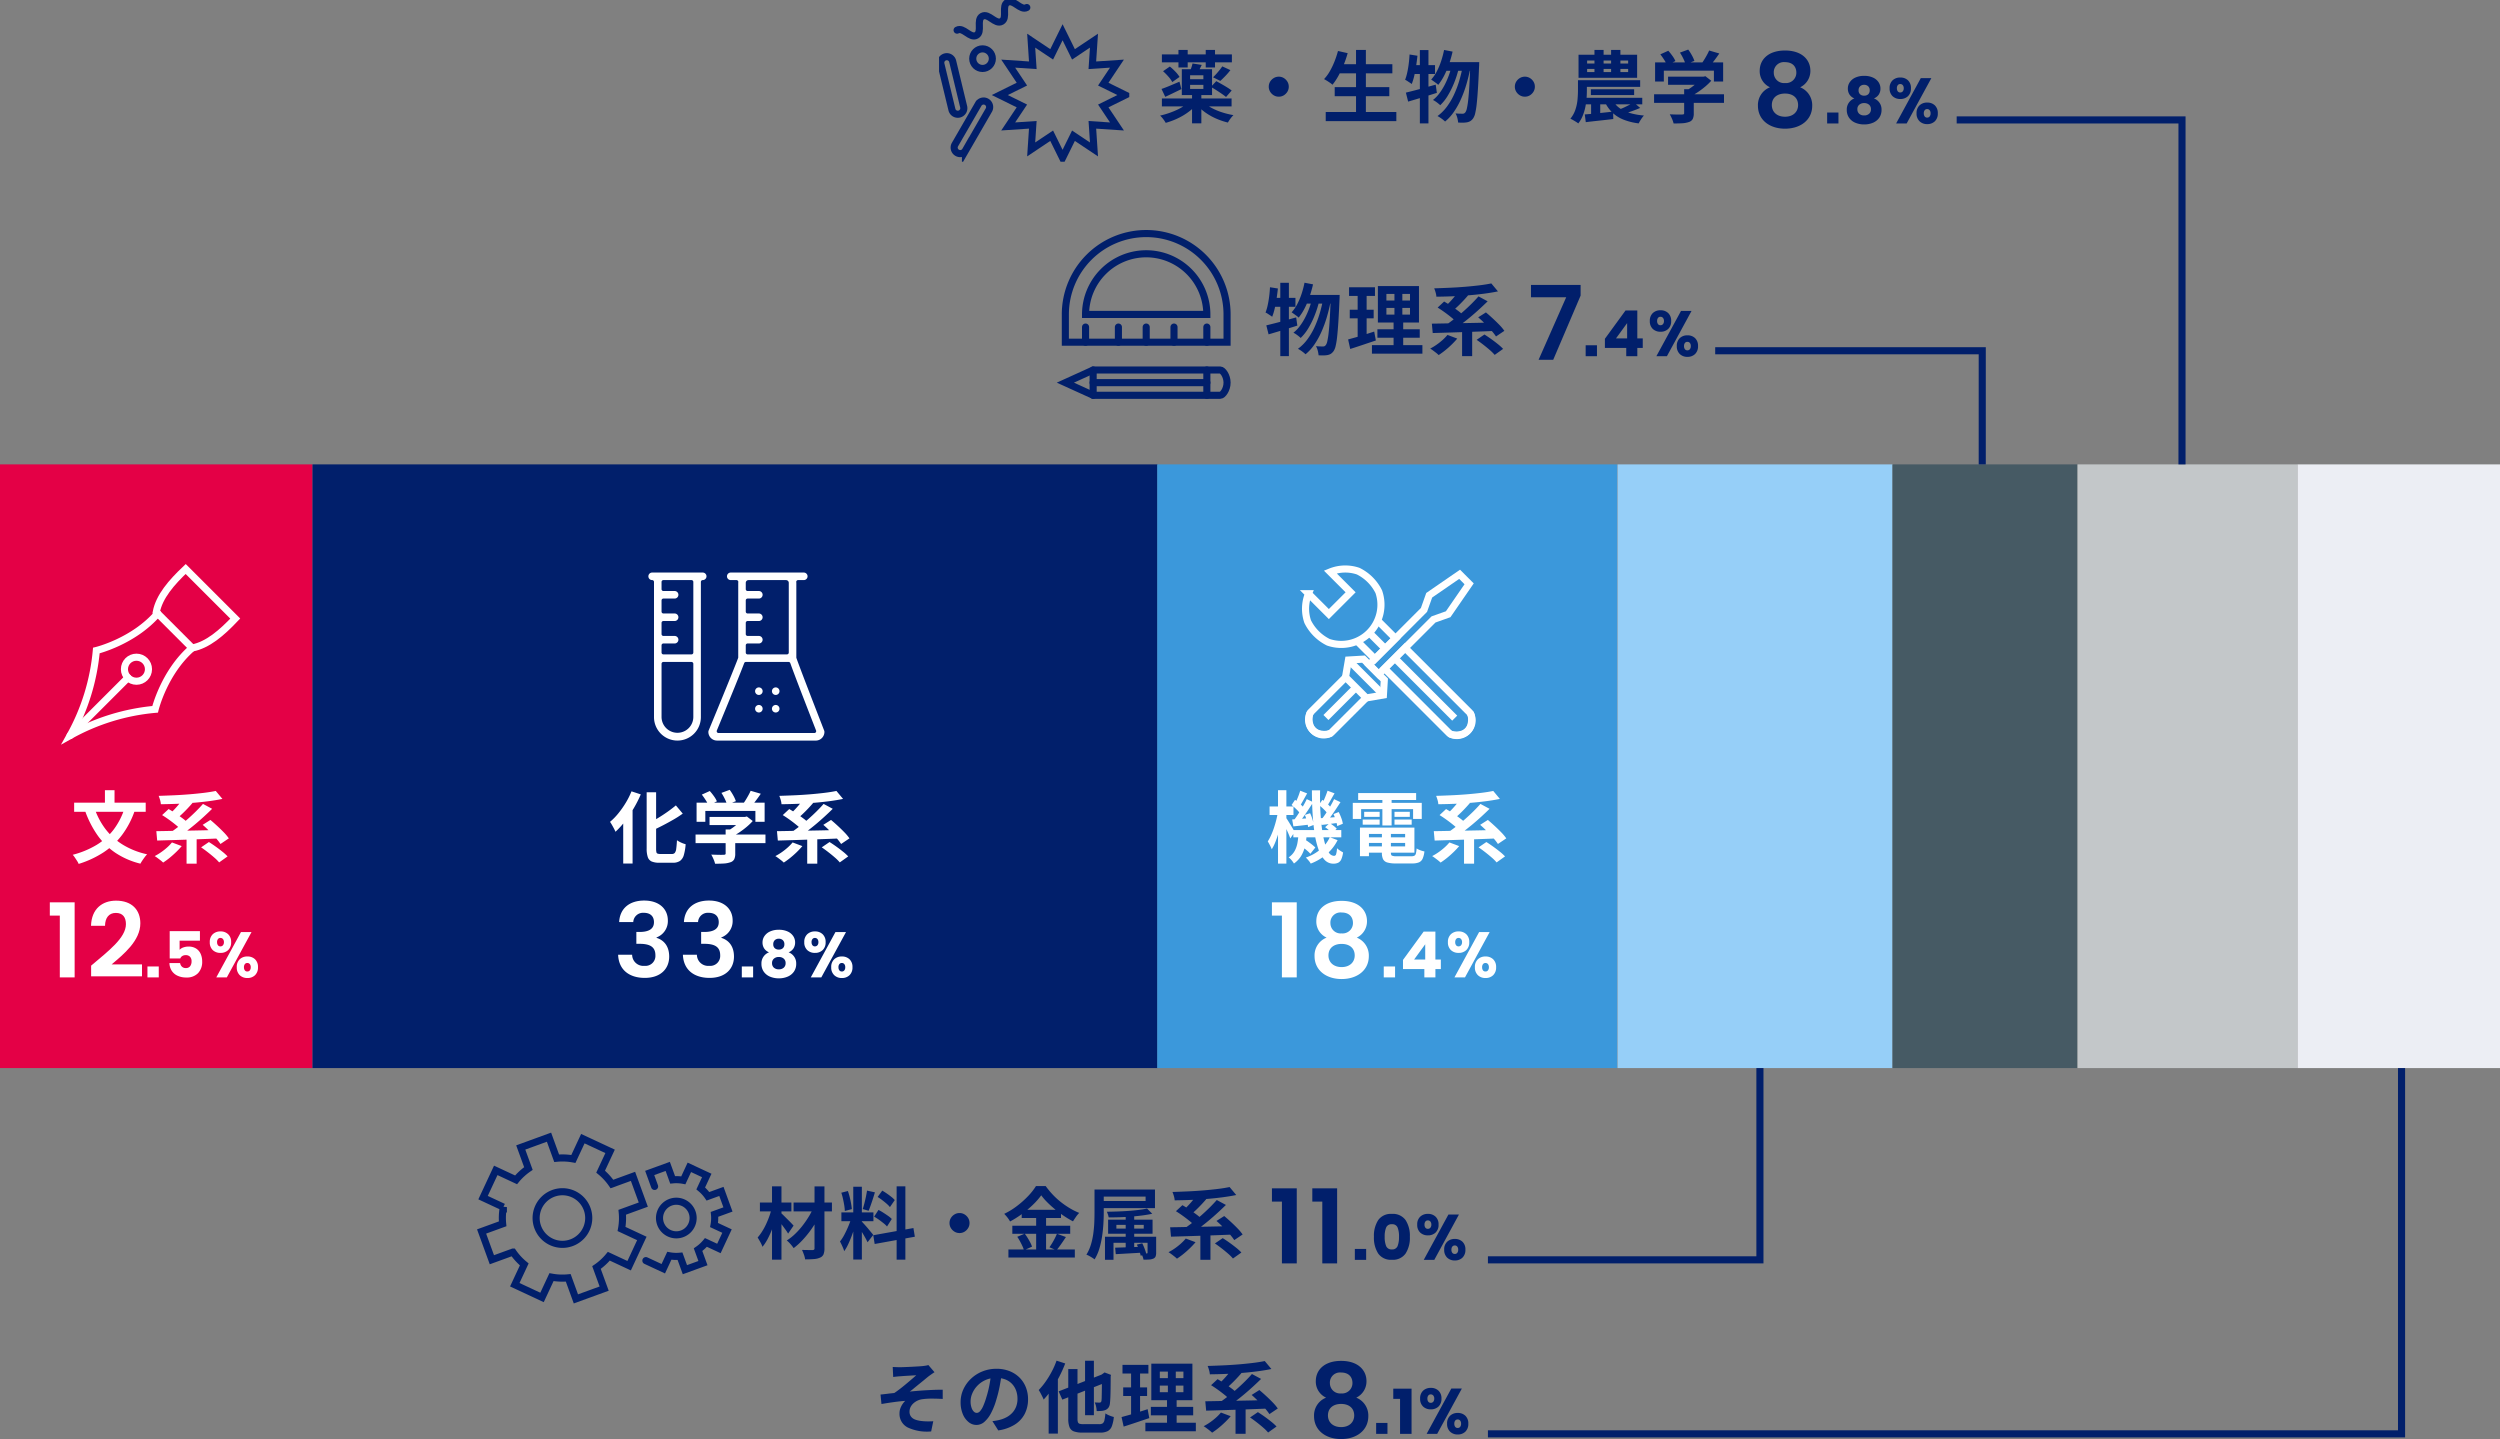 <svg xmlns="http://www.w3.org/2000/svg" xmlns:xlink="http://www.w3.org/1999/xlink" width="704" height="405.234" viewBox="0 0 704 405.234"><rect x="0" y="0" width="704" height="405.234" fill="#808080" stroke="none"/><defs><clipPath id="a"><rect width="53.569" height="45.542" fill="none" stroke="#011f6b" stroke-width="2"/></clipPath></defs><g transform="translate(-32 -6348.229)"><g transform="translate(523.349 6488.924)"><path d="M0,0H88V170H0Z" transform="translate(-491.349 -9.924)" fill="#e40046"/><rect width="237.952" height="170" transform="translate(-403.348 -9.924)" fill="#011f6b"/><rect width="129.536" height="170" transform="translate(-165.474 -9.924)" fill="#3b98db"/><rect width="77.44" height="170" transform="translate(-35.86 -9.924)" fill="#96cff8"/><rect width="52.096" height="170" transform="translate(41.579 -9.924)" fill="#465a64"/><rect width="61.952" height="170" transform="translate(93.676 -9.924)" fill="#c3c7c9"/><rect width="57.024" height="170" transform="translate(155.627 -9.924)" fill="#eceef4"/><g transform="translate(-393.706 -5036.508)"><path d="M-26.444-7.48h13.508v2.046H-26.444Zm1.8,4.18,1.32-1.584a12.1,12.1,0,0,1,1.133.726q.583.418,1.1.836a10.965,10.965,0,0,1,.847.748L-21.648-.792a7.064,7.064,0,0,0-.814-.814q-.506-.44-1.078-.891T-24.64-3.3Zm7.15-4.994,1.3-1.144q.528.33,1.1.77a5.455,5.455,0,0,1,.88.814L-15.576-6.6a6.075,6.075,0,0,0-.847-.858A13.109,13.109,0,0,0-17.49-8.294Zm-7.5,1.892h2.332a23.4,23.4,0,0,1-.429,3.212A9.645,9.645,0,0,1-24.156-.341a7.136,7.136,0,0,1-2.112,2.277A6.994,6.994,0,0,0-26.939,1a4.638,4.638,0,0,0-.825-.8,5.077,5.077,0,0,0,1.694-1.8,7.56,7.56,0,0,0,.792-2.288A20.184,20.184,0,0,0-24.992-6.4Zm3.784-12.276h2.31q-.066,3.014.077,5.764t.451,5.071a28.766,28.766,0,0,0,.792,4.026,9.181,9.181,0,0,0,1.133,2.651,1.81,1.81,0,0,0,1.463.946.594.594,0,0,0,.572-.418,6.544,6.544,0,0,0,.264-1.738,6.333,6.333,0,0,0,.858.671q.484.319.858.517a7.041,7.041,0,0,1-.5,1.936,1.945,1.945,0,0,1-.858.957,3.075,3.075,0,0,1-1.4.275A3.317,3.317,0,0,1-17.655.891a8.4,8.4,0,0,1-1.738-3.036A24.207,24.207,0,0,1-20.471-6.7q-.385-2.607-.561-5.654T-21.208-18.678Zm5.038,13.2,2.2.836a12.523,12.523,0,0,1-3.1,3.96,15.3,15.3,0,0,1-4.466,2.64,5.183,5.183,0,0,0-.627-.88,9.808,9.808,0,0,0-.759-.814A13.05,13.05,0,0,0-18.8-2.046,9.616,9.616,0,0,0-16.17-5.478Zm-3.08-9.064.99-1.452a16.191,16.191,0,0,1,1.419,1.144,6.616,6.616,0,0,1,1.089,1.188l-1.012,1.628A7.7,7.7,0,0,0-17.842-13.3,15.866,15.866,0,0,0-19.25-14.542Zm4.114,2.552,1.474-.572a14.758,14.758,0,0,1,.748,1.727A7.794,7.794,0,0,1-12.5-9.262l-1.584.66a10.011,10.011,0,0,0-.385-1.639A13.4,13.4,0,0,0-15.136-11.99Zm-3.718,1.166q1.012-.044,2.266-.143l2.64-.209L-13.9-9.5q-1.21.154-2.354.308t-2.2.264Zm2.046-7.744,1.98.748q-.55.924-1.089,1.892T-16.9-14.3l-1.408-.638q.264-.506.539-1.133t.528-1.287Q-16.984-18.018-16.808-18.568Zm1.848,2.376,1.8.858q-.594.924-1.265,1.936t-1.342,1.936q-.671.924-1.265,1.628l-1.386-.77a19.619,19.619,0,0,0,1.232-1.705q.638-.979,1.232-2T-14.96-16.192Zm-11.968,1.65.968-1.452a16.192,16.192,0,0,1,1.419,1.144,7.5,7.5,0,0,1,1.111,1.188l-1.034,1.628A7.7,7.7,0,0,0-25.542-13.3,18.185,18.185,0,0,0-26.928-14.542Zm3.74,2.794,1.474-.484a12.833,12.833,0,0,1,.66,1.727A8.594,8.594,0,0,1-20.7-8.932l-1.584.616a10.84,10.84,0,0,0-.319-1.65A14.518,14.518,0,0,0-23.188-11.748Zm-3.586,1.276q.99-.066,2.277-.165t2.673-.209l.044,1.8q-1.21.154-2.387.286t-2.255.242Zm2.266-8.1,1.958.77q-.528.924-1.067,1.9t-.979,1.661L-26-14.85q.264-.506.55-1.155t.539-1.331Q-24.662-18.018-24.508-18.568Zm1.848,2.376,1.826.858q-.616.968-1.32,2.035t-1.408,2.046q-.7.979-1.342,1.727l-1.364-.748q.616-.792,1.276-1.826t1.287-2.112Q-23.078-15.29-22.66-16.192Zm-10.472,2.068H-26.4v2.4h-6.732Zm2.376-4.576H-28.4V1.958h-2.354Zm-.044,6.248,1.364.462q-.2,1.276-.506,2.673t-.7,2.739q-.4,1.342-.869,2.508a12.708,12.708,0,0,1-1,2A9.439,9.439,0,0,0-33.033-3.2q-.341-.649-.6-1.089a14.166,14.166,0,0,0,.9-1.683,20.96,20.96,0,0,0,.814-2.068q.374-1.111.66-2.244T-30.8-12.452ZM-28.534-11q.176.22.528.781t.759,1.232q.407.671.737,1.232t.462.8L-27.3-5.126q-.154-.484-.44-1.155t-.616-1.386q-.33-.715-.638-1.342t-.484-1.023ZM-6.358-5.434H6.116V-3.85H-6.358Zm0-2.75H7.656v7.062H-6.358v-1.76h11.4V-6.4h-11.4Zm4.862.99h2.53v6.138q0,.616.3.781A3.159,3.159,0,0,0,2.618-.11h4.2a1.805,1.805,0,0,0,.836-.154A.964.964,0,0,0,8.074-.9a7.82,7.82,0,0,0,.2-1.408A5.153,5.153,0,0,0,9.317-1.8a6.608,6.608,0,0,0,1.155.33A6.709,6.709,0,0,1,9.966.583,2.024,2.024,0,0,1,8.921,1.617a4.946,4.946,0,0,1-1.9.3H2.376A8.2,8.2,0,0,1,.033,1.65a1.912,1.912,0,0,1-1.188-.9A3.828,3.828,0,0,1-1.5-1.034Zm-6.182-.99h2.53V-.132h-2.53Zm-.506-9.724H8.14v1.958H-8.184Zm1.694,5.28h4.356v1.43H-6.49Zm-.418,2.178h4.774V-9H-6.908Zm8.954,0h4.84V-9H2.046Zm0-2.178H6.358v1.43H2.046Zm-3.41-4.488h2.6v8.338h-2.6ZM-9.7-15.136H9.724v4.51H7.282v-2.75H-7.348v2.75H-9.7ZM17.512-4l2.75,1.034q-.7.836-1.6,1.705T16.83.363a21.119,21.119,0,0,1-1.8,1.309,8.308,8.308,0,0,0-.693-.605Q13.9.726,13.442.385T12.65-.154a15.728,15.728,0,0,0,1.8-1.089,17.027,17.027,0,0,0,1.694-1.342A12.827,12.827,0,0,0,17.512-4Zm8.206,1.386,2.2-1.5q.88.55,1.881,1.265t1.9,1.441A14.037,14.037,0,0,1,33.176-.066L30.8,1.628A11.885,11.885,0,0,0,29.436.264Q28.578-.484,27.6-1.243T25.718-2.618ZM14.74-11.7,16.566-13.4q.924.528,1.947,1.21T20.482-10.8A11.246,11.246,0,0,1,22-9.482L20.042-7.568a11.385,11.385,0,0,0-1.43-1.353q-.9-.737-1.925-1.474T14.74-11.7Zm11.418,2.75,2.178-1.386q.9.748,1.9,1.672T32.12-6.831a13.452,13.452,0,0,1,1.408,1.683L31.174-3.564a14.7,14.7,0,0,0-1.32-1.694q-.836-.946-1.8-1.925T26.158-8.954Zm-4.532,2.97h2.838V1.98H21.626ZM13.112-7.172q1.672-.022,3.773-.066t4.444-.077q2.343-.033,4.785-.088t4.818-.121l-.132,2.4q-3.1.132-6.27.242t-6.039.2q-2.871.088-5.137.154ZM26.246-14.85l2.574,1.386q-1.1,1.078-2.31,2.189T24.035-9.108Q22.77-8.052,21.527-7.117T19.162-5.456L17.094-6.8q1.122-.77,2.365-1.727t2.464-2.035q1.221-1.078,2.332-2.178T26.246-14.85ZM20.68-16.368l2.6,1.276q-.682.792-1.452,1.606t-1.529,1.529q-.759.715-1.419,1.265L16.742-11.88q.638-.572,1.364-1.331t1.408-1.595Q20.2-15.642,20.68-16.368ZM29.854-18.5l1.87,2.244q-1.826.374-3.938.649t-4.4.462q-2.288.187-4.565.275t-4.433.11a5.307,5.307,0,0,0-.22-1.2,9.88,9.88,0,0,0-.4-1.155q2.134-.066,4.345-.165t4.345-.275q2.134-.176,4.026-.407T29.854-18.5Z" transform="translate(293 5137.042)" fill="#fff"/><g transform="translate(258.971 5140.958)"><path d="M-26.158,0h4.176V-21.141h-6.989V-17.4h2.813Zm12.586-11.194A5.354,5.354,0,0,0-16.965-6c0,4.031,3.306,6.467,7.627,6.467C-4.988.464-1.682-1.972-1.682-6a5.409,5.409,0,0,0-3.393-5.191A5.079,5.079,0,0,0-2.2-15.863c0-3.016-2.32-5.684-7.134-5.684s-7.134,2.639-7.134,5.684A4.961,4.961,0,0,0-13.572-11.194Zm4.234-1.189A2.886,2.886,0,0,1-12.5-15.254,2.844,2.844,0,0,1-9.338-18.27c1.943,0,3.19,1.073,3.19,2.987A2.916,2.916,0,0,1-9.338-12.383Zm0,2.958c2.175,0,3.683,1.16,3.683,3.248,0,1.856-1.363,3.277-3.683,3.277S-13.05-4.292-13.05-6.177C-13.05-8.323-11.455-9.425-9.338-9.425Z" transform="translate(30.529 30.085)" fill="#fff"/><path d="M3.708-3.078V0H.522V-3.078ZM5.94-2.34V-4.914l5.814-7.974h3.312v7.866H16.6V-2.34h-1.53V0H11.952V-2.34ZM12.2-9.324l-3.132,4.3H12.2Zm9.414-3.618a3,3,0,0,1,2.151.792,2.925,2.925,0,0,1,.837,2.232,2.925,2.925,0,0,1-.837,2.232,3,3,0,0,1-2.151.792,3.052,3.052,0,0,1-2.187-.792,2.925,2.925,0,0,1-.837-2.232,2.925,2.925,0,0,1,.837-2.232A3.052,3.052,0,0,1,21.618-12.942Zm8.73.18L23.4,0H20.43l6.948-12.762Zm-9.7,2.844a1.362,1.362,0,0,0,.252.873.829.829,0,0,0,.684.315.9.9,0,0,0,.72-.315,1.3,1.3,0,0,0,.27-.873,1.3,1.3,0,0,0-.27-.873.9.9,0,0,0-.72-.315.829.829,0,0,0-.684.315A1.362,1.362,0,0,0,20.646-9.918Zm8.532,4.032a3,3,0,0,1,2.16.792,2.943,2.943,0,0,1,.828,2.232,2.973,2.973,0,0,1-.828,2.241,2.976,2.976,0,0,1-2.16.8,2.983,2.983,0,0,1-2.151-.8,2.955,2.955,0,0,1-.837-2.241,2.925,2.925,0,0,1,.837-2.232A3,3,0,0,1,29.178-5.886Zm-.954,3.024a1.394,1.394,0,0,0,.252.891.849.849,0,0,0,.7.315.855.855,0,0,0,.693-.315,1.36,1.36,0,0,0,.261-.891,1.329,1.329,0,0,0-.261-.873.855.855,0,0,0-.693-.315.849.849,0,0,0-.7.315A1.362,1.362,0,0,0,28.224-2.862Z" transform="translate(32.529 30.085)" fill="#fff"/></g><g transform="translate(-298.993 -43.957)"><g transform="translate(568.993 5100)"><g transform="translate(14.694 14.693)"><line x2="16.669" y2="16.669" transform="translate(10.638 10.638)" fill="none" stroke="#fff" stroke-miterlimit="10" stroke-width="2"/><line x2="4.851" y2="4.851" transform="translate(2.893 2.893)" fill="none" stroke="#fff" stroke-miterlimit="10" stroke-width="2"/><path d="M-279.248,508.386a4.082,4.082,0,0,1-.717,5.071,4.124,4.124,0,0,1-5.071.715" transform="translate(310.888 -482.533)" fill="none" stroke="#fff" stroke-miterlimit="10" stroke-width="2"/><path d="M-298.266,500.942l4.851,4.851,5.787-5.787-4.851-4.851" transform="translate(298.266 -495.155)" fill="none" stroke="#fff" stroke-miterlimit="10" stroke-width="2"/><path d="M-270.3,517.331l-18.321-18.321-5.788,5.788,18.321,18.319c.5.5,3.474.883,5.071-.715S-269.8,517.833-270.3,517.331Z" transform="translate(301.944 -491.478)" fill="none" stroke="#fff" stroke-miterlimit="10" stroke-width="2"/></g><path d="M-287.824,505.6a11.186,11.186,0,0,0,2.661-11.556,12.78,12.78,0,0,0-5.805-5.805,11.241,11.241,0,0,0-7.861.229l5.733,5.731-6.128,6.128-5.733-5.731a11.24,11.24,0,0,0-.229,7.861,12.775,12.775,0,0,0,5.807,5.805A11.182,11.182,0,0,0-287.824,505.6Z" transform="translate(305.786 -487.636)" fill="none" stroke="#fff" stroke-miterlimit="10" stroke-width="2"/><g transform="translate(0.843 1.492)"><g transform="translate(0 28.995)"><path d="M-289.19,509.026l-9.878,9.875c-.5.5-3.472.883-5.071-.715s-1.219-4.568-.715-5.071l9.876-9.878" transform="translate(305.417 -503.238)" fill="none" stroke="#fff" stroke-miterlimit="10" stroke-width="2"/><line x1="8.438" y2="8.438" transform="translate(4.896 2.894)" fill="none" stroke="#fff" stroke-miterlimit="10" stroke-width="2"/><path d="M-299,514.079a4.078,4.078,0,0,1-5.071-.715,4.124,4.124,0,0,1-.715-5.071" transform="translate(305.355 -498.416)" fill="none" stroke="#fff" stroke-miterlimit="10" stroke-width="2"/></g><path d="M-299.2,500.876l-.828,4.822,5.854,5.854,4.822-.828.251-4.245-5.854-5.854Z" transform="translate(310.436 -476.736)" fill="none" stroke="#fff" stroke-miterlimit="10" stroke-width="2"/><line x1="9.848" y1="9.848" transform="translate(11.235 24.14)" fill="none" stroke="#fff" stroke-miterlimit="10" stroke-width="2"/><path d="M-279.709,494.3l8.563-5.9,2.681,2.681-5.9,8.563-4.134,1.471-15.44,15.44-2.681-2.681,15.44-15.44Z" transform="translate(313.687 -488.399)" fill="none" stroke="#fff" stroke-miterlimit="10" stroke-width="2"/></g></g></g></g><g transform="translate(-741.888 -5036.508)"><path d="M-7.326-13.794l2.816.836A24.893,24.893,0,0,1-8.1-6.094a20.986,20.986,0,0,1-5.225,4.9,28.019,28.019,0,0,1-6.985,3.245,4.694,4.694,0,0,0-.44-.836q-.308-.484-.627-.957a6.482,6.482,0,0,0-.6-.781,25.281,25.281,0,0,0,6.666-2.75A17.441,17.441,0,0,0-10.472-7.6,20.408,20.408,0,0,0-7.326-13.794Zm-8.514.176a20.612,20.612,0,0,0,3.1,5.874,17.99,17.99,0,0,0,4.895,4.4A22.1,22.1,0,0,0-1.034-.66,7.462,7.462,0,0,0-1.7.132q-.363.484-.693.979t-.528.869A22.176,22.176,0,0,1-10.01-1.111a19.714,19.714,0,0,1-5.027-4.961,28.618,28.618,0,0,1-3.443-6.754ZM-21.582-15.2H-1.43v2.574H-21.582Zm8.668-3.5h2.706v5.06h-2.706ZM5.962-4,8.712-2.97q-.7.836-1.6,1.705T5.28.363a21.119,21.119,0,0,1-1.8,1.309,8.308,8.308,0,0,0-.693-.605Q2.354.726,1.892.385T1.1-.154A15.728,15.728,0,0,0,2.9-1.243,17.027,17.027,0,0,0,4.6-2.585,12.827,12.827,0,0,0,5.962-4Zm8.206,1.386,2.2-1.5q.88.55,1.881,1.265t1.9,1.441A14.037,14.037,0,0,1,21.626-.066L19.25,1.628A11.885,11.885,0,0,0,17.886.264q-.858-.748-1.837-1.507T14.168-2.618ZM3.19-11.7,5.016-13.4q.924.528,1.947,1.21T8.932-10.8a11.246,11.246,0,0,1,1.518,1.32L8.492-7.568a11.385,11.385,0,0,0-1.43-1.353q-.9-.737-1.925-1.474T3.19-11.7Zm11.418,2.75,2.178-1.386q.9.748,1.9,1.672T20.57-6.831a13.452,13.452,0,0,1,1.408,1.683L19.624-3.564A14.7,14.7,0,0,0,18.3-5.258q-.836-.946-1.8-1.925T14.608-8.954Zm-4.532,2.97h2.838V1.98H10.076ZM1.562-7.172q1.672-.022,3.773-.066t4.444-.077q2.343-.033,4.785-.088t4.818-.121l-.132,2.4q-3.1.132-6.27.242t-6.039.2Q4.07-4.6,1.8-4.532ZM14.7-14.85l2.574,1.386q-1.1,1.078-2.31,2.189T12.485-9.108Q11.22-8.052,9.977-7.117T7.612-5.456L5.544-6.8q1.122-.77,2.365-1.727t2.464-2.035q1.221-1.078,2.332-2.178T14.7-14.85ZM9.13-16.368l2.6,1.276q-.682.792-1.452,1.606T8.745-11.957q-.759.715-1.419,1.265L5.192-11.88q.638-.572,1.364-1.331t1.408-1.595Q8.646-15.642,9.13-16.368ZM18.3-18.5l1.87,2.244q-1.826.374-3.938.649t-4.4.462q-2.288.187-4.565.275t-4.433.11a5.307,5.307,0,0,0-.22-1.2,9.88,9.88,0,0,0-.4-1.155q2.134-.066,4.345-.165t4.345-.275q2.134-.176,4.026-.407T18.3-18.5Z" transform="translate(293 5137.042)" fill="#fff"/><g transform="translate(261.01 5140.958)"><path d="M-24.157,0h4.176V-21.141H-26.97V-17.4h2.813Zm8.816-.29H-1.015V-3.654H-9.57c3.364-2.842,8.091-6.67,8.091-11.571,0-3.683-2.291-6.38-6.844-6.38-3.8,0-6.9,2.233-7.047,7.076h3.944c.029-2.233,1.1-3.625,3.045-3.625,2,0,2.842,1.276,2.842,3.161,0,3.886-5.017,7.627-9.8,11.687Z" transform="translate(30.529 30.085)" fill="#fff"/><path d="M3.708-3.078V0H.522V-3.078ZM15.3-10.332H9.576v2.574a2.481,2.481,0,0,1,1.053-.675A4.3,4.3,0,0,1,12.1-8.676a3.823,3.823,0,0,1,2.142.567,3.4,3.4,0,0,1,1.278,1.521,5.235,5.235,0,0,1,.414,2.106,4.562,4.562,0,0,1-1.17,3.3A4.359,4.359,0,0,1,11.466.036a5.7,5.7,0,0,1-2.5-.513A3.862,3.862,0,0,1,7.326-1.908a4.152,4.152,0,0,1-.612-2.124H9.72a1.715,1.715,0,0,0,.5,1.008,1.515,1.515,0,0,0,1.107.4,1.442,1.442,0,0,0,1.215-.522,2.2,2.2,0,0,0,.4-1.386,1.772,1.772,0,0,0-.432-1.278,1.593,1.593,0,0,0-1.206-.45,1.762,1.762,0,0,0-.99.261,1.314,1.314,0,0,0-.54.675H6.786v-7.7H15.3Zm5.8-2.61a3,3,0,0,1,2.151.792,2.925,2.925,0,0,1,.837,2.232,2.925,2.925,0,0,1-.837,2.232,3,3,0,0,1-2.151.792,3.052,3.052,0,0,1-2.187-.792,2.925,2.925,0,0,1-.837-2.232,2.925,2.925,0,0,1,.837-2.232A3.052,3.052,0,0,1,21.1-12.942Zm8.73.18L22.878,0h-2.97l6.948-12.762Zm-9.7,2.844a1.362,1.362,0,0,0,.252.873.829.829,0,0,0,.684.315.9.9,0,0,0,.72-.315,1.3,1.3,0,0,0,.27-.873,1.3,1.3,0,0,0-.27-.873.9.9,0,0,0-.72-.315.829.829,0,0,0-.684.315A1.362,1.362,0,0,0,20.124-9.918Zm8.532,4.032a3,3,0,0,1,2.16.792,2.943,2.943,0,0,1,.828,2.232,2.973,2.973,0,0,1-.828,2.241,2.976,2.976,0,0,1-2.16.8,2.983,2.983,0,0,1-2.151-.8,2.955,2.955,0,0,1-.837-2.241A2.925,2.925,0,0,1,26.5-5.094,3,3,0,0,1,28.656-5.886ZM27.7-2.862a1.394,1.394,0,0,0,.252.891.849.849,0,0,0,.7.315.855.855,0,0,0,.693-.315,1.36,1.36,0,0,0,.261-.891,1.329,1.329,0,0,0-.261-.873.855.855,0,0,0-.693-.315.849.849,0,0,0-.7.315A1.362,1.362,0,0,0,27.7-2.862Z" transform="translate(30.529 30.085)" fill="#fff"/></g><g transform="translate(588.188 4562.25)"><path d="M-293.248,500.2c-6.837,7.918-17.273,10.436-17.273,10.436a60.2,60.2,0,0,1-7.376,23.931,60.215,60.215,0,0,1,23.931-7.378s2.519-10.435,10.436-17.274" transform="translate(0 6.117)" fill="none" stroke="#fff" stroke-linecap="round" stroke-miterlimit="10" stroke-width="2"/><line y1="16.282" x2="16.282" transform="translate(-317.898 524.407)" fill="none" stroke="#fff" stroke-linecap="round" stroke-miterlimit="10" stroke-width="2"/><circle cx="3.385" cy="3.385" r="3.385" transform="translate(-302.607 518.63)" fill="none" stroke="#fff" stroke-linecap="round" stroke-miterlimit="10" stroke-width="2"/><path d="M-297.2,493.793c-4.029,3.82-7.439,7.752-8.287,12.131l10.114,10.114c4.381-.848,8.31-4.258,12.131-8.287Z" transform="translate(11.841 0)" fill="none" stroke="#fff" stroke-linecap="round" stroke-miterlimit="10" stroke-width="2"/></g></g><g transform="translate(-578.766 -5036.508)"><path d="M10.516-18.128h2.662V-2.266a4.7,4.7,0,0,0,.077.99.55.55,0,0,0,.352.429,2.5,2.5,0,0,0,.8.1h3.212a1.03,1.03,0,0,0,.825-.319,2.364,2.364,0,0,0,.4-1.166q.121-.847.209-2.387a6.787,6.787,0,0,0,1.188.671,7.142,7.142,0,0,0,1.254.451,14.728,14.728,0,0,1-.506,3.036A3.056,3.056,0,0,1,19.91,1.2a3.486,3.486,0,0,1-2.046.517H14.08a5.315,5.315,0,0,1-2.156-.352A2.05,2.05,0,0,1,10.835.132a7.336,7.336,0,0,1-.319-2.42Zm8.228,3.7,1.936,2.31a29.831,29.831,0,0,1-2.64,1.7q-1.43.825-2.915,1.595T12.21-7.392a5.385,5.385,0,0,0-.462-1.067q-.33-.6-.594-1.023,1.364-.66,2.739-1.5t2.629-1.738Q17.776-13.618,18.744-14.432Zm-12.5-3.96,2.618.858a34.3,34.3,0,0,1-1.98,3.9A35.619,35.619,0,0,1,4.433-9.977,23.435,23.435,0,0,1,1.738-7q-.132-.33-.407-.858T.748-8.921A9.35,9.35,0,0,0,.2-9.79,17.61,17.61,0,0,0,2.53-12.177a26.139,26.139,0,0,0,2.09-2.97A22,22,0,0,0,6.248-18.392Zm-2.332,6.2,2.618-2.618.022.044v16.7H3.916Zm24.31,1.012H38.368v2.288H28.226Zm-3.938,4.95h19.69v2.42H24.288Zm8.47-1.43h2.706v6.8A3.6,3.6,0,0,1,35.178.726a1.818,1.818,0,0,1-1.078.858,6.676,6.676,0,0,1-1.848.352Q31.2,2,29.788,2A7.757,7.757,0,0,0,29.337.693,11.969,11.969,0,0,0,28.71-.572l1.43.044q.726.022,1.287.022t.781-.022a.758.758,0,0,0,.44-.088.374.374,0,0,0,.11-.308Zm4.774-3.52h.638l.572-.132,1.65,1.276A16.457,16.457,0,0,1,38.7-8.4a24.383,24.383,0,0,1-2.024,1.529A17.68,17.68,0,0,1,34.54-5.632a6.793,6.793,0,0,0-.671-.8q-.429-.451-.715-.737a12.954,12.954,0,0,0,1.705-1.056A17.279,17.279,0,0,0,36.41-9.493a10.637,10.637,0,0,0,1.122-1.177ZM24.574-15.2H43.736v5.39h-2.6V-12.87h-14.1v3.058H24.574ZM39.8-18.546l2.86.836q-.748,1.1-1.562,2.156t-1.474,1.782l-2.178-.792q.44-.572.869-1.254t.825-1.4A14.831,14.831,0,0,0,39.8-18.546Zm-13.75,1.078,2.244-1.012a16.459,16.459,0,0,1,1.166,1.463,7.521,7.521,0,0,1,.836,1.441l-2.376,1.122a8.9,8.9,0,0,0-.781-1.463Q26.6-16.764,26.048-17.468Zm5.522-.484L33.9-18.81A13.5,13.5,0,0,1,34.925-17.2a9.374,9.374,0,0,1,.715,1.584l-2.486.968a9.372,9.372,0,0,0-.627-1.6A14.852,14.852,0,0,0,31.57-17.952ZM51.612-4l2.75,1.034q-.7.836-1.595,1.705T50.93.363a21.118,21.118,0,0,1-1.8,1.309,8.308,8.308,0,0,0-.693-.605Q48,.726,47.542.385T46.75-.154a15.728,15.728,0,0,0,1.8-1.089,17.027,17.027,0,0,0,1.694-1.342A12.827,12.827,0,0,0,51.612-4Zm8.206,1.386,2.2-1.5q.88.55,1.881,1.265t1.9,1.441A14.038,14.038,0,0,1,67.276-.066L64.9,1.628A11.885,11.885,0,0,0,63.536.264Q62.678-.484,61.7-1.243T59.818-2.618ZM48.84-11.7,50.666-13.4q.924.528,1.947,1.21T54.582-10.8A11.246,11.246,0,0,1,56.1-9.482L54.142-7.568a11.385,11.385,0,0,0-1.43-1.353q-.9-.737-1.925-1.474T48.84-11.7Zm11.418,2.75,2.178-1.386q.9.748,1.9,1.672T66.22-6.831a13.453,13.453,0,0,1,1.408,1.683L65.274-3.564a14.7,14.7,0,0,0-1.32-1.694q-.836-.946-1.8-1.925T60.258-8.954Zm-4.532,2.97h2.838V1.98H55.726ZM47.212-7.172q1.672-.022,3.773-.066t4.444-.077q2.343-.033,4.785-.088t4.818-.121l-.132,2.4q-3.1.132-6.27.242t-6.039.2q-2.871.088-5.137.154ZM60.346-14.85l2.574,1.386q-1.1,1.078-2.31,2.189T58.135-9.108Q56.87-8.052,55.627-7.117T53.262-5.456L51.194-6.8q1.122-.77,2.365-1.727t2.464-2.035q1.221-1.078,2.332-2.178T60.346-14.85ZM54.78-16.368l2.6,1.276q-.682.792-1.452,1.606T54.4-11.957q-.759.715-1.419,1.265L50.842-11.88q.638-.572,1.364-1.331t1.408-1.595Q54.3-15.642,54.78-16.368ZM63.954-18.5l1.87,2.244q-1.826.374-3.938.649t-4.4.462q-2.288.187-4.565.275t-4.433.11a5.307,5.307,0,0,0-.22-1.2,9.88,9.88,0,0,0-.4-1.155q2.134-.066,4.345-.165t4.345-.275q2.134-.176,4.026-.407T63.954-18.5Z" transform="translate(259 5137.042)" fill="#fff"/><g transform="translate(275.259 5140.958)"><path d="M-34.017-15.573h3.973a2.748,2.748,0,0,1,2.958-2.61c1.856,0,2.871.986,2.871,2.639,0,2.088-1.74,2.755-4.118,2.755h-.841v3.335h.841c3.016,0,4.524.87,4.524,3.248a2.8,2.8,0,0,1-3.074,2.958,3.164,3.164,0,0,1-3.48-3.132h-3.944C-34.133-1.943-30.972.145-26.8.145c4.437,0,6.873-2.552,6.873-6,0-2.871-1.421-4.611-3.567-5.278v-.116a4.9,4.9,0,0,0,3.19-4.785c0-3.132-2.32-5.6-6.67-5.6C-31.03-21.634-33.814-19.488-34.017-15.573Zm18.241,0H-11.8a2.748,2.748,0,0,1,2.958-2.61c1.856,0,2.871.986,2.871,2.639,0,2.088-1.74,2.755-4.118,2.755h-.841v3.335h.841c3.016,0,4.524.87,4.524,3.248A2.8,2.8,0,0,1-8.642-3.248a3.164,3.164,0,0,1-3.48-3.132h-3.944C-15.892-1.943-12.731.145-8.555.145c4.437,0,6.873-2.552,6.873-6,0-2.871-1.421-4.611-3.567-5.278v-.116a4.9,4.9,0,0,0,3.19-4.785c0-3.132-2.32-5.6-6.67-5.6C-12.789-21.634-15.573-19.488-15.776-15.573Z" transform="translate(20.529 30.085)" fill="#fff"/><path d="M3.708-3.078V0H.522V-3.078ZM6.354-9.864a3.135,3.135,0,0,1,.522-1.728,3.738,3.738,0,0,1,1.557-1.314,5.7,5.7,0,0,1,2.511-.5,5.741,5.741,0,0,1,2.529.5,3.673,3.673,0,0,1,1.548,1.314,3.174,3.174,0,0,1,.513,1.728,3.057,3.057,0,0,1-.468,1.719A2.949,2.949,0,0,1,13.7-7.056,3.294,3.294,0,0,1,15.84-3.834a3.782,3.782,0,0,1-.648,2.223,4.037,4.037,0,0,1-1.755,1.4A6.241,6.241,0,0,1,10.944.27,6.258,6.258,0,0,1,8.46-.207,4.028,4.028,0,0,1,6.7-1.611a3.782,3.782,0,0,1-.648-2.223A3.294,3.294,0,0,1,8.19-7.056,2.949,2.949,0,0,1,6.822-8.145,3.057,3.057,0,0,1,6.354-9.864Zm3.024.522A1.448,1.448,0,0,0,9.8-8.217a1.628,1.628,0,0,0,1.143.387,1.628,1.628,0,0,0,1.143-.387,1.448,1.448,0,0,0,.423-1.125,1.5,1.5,0,0,0-.432-1.134,1.571,1.571,0,0,0-1.134-.414,1.571,1.571,0,0,0-1.134.414A1.5,1.5,0,0,0,9.378-9.342ZM9.036-4.014a1.644,1.644,0,0,0,.513,1.278,1.991,1.991,0,0,0,1.4.468,1.991,1.991,0,0,0,1.395-.468,1.644,1.644,0,0,0,.513-1.278,1.589,1.589,0,0,0-.531-1.269,2.03,2.03,0,0,0-1.377-.459,2.03,2.03,0,0,0-1.377.459A1.589,1.589,0,0,0,9.036-4.014Zm12.1-8.928a3,3,0,0,1,2.151.792,2.925,2.925,0,0,1,.837,2.232,2.925,2.925,0,0,1-.837,2.232,3,3,0,0,1-2.151.792,3.052,3.052,0,0,1-2.187-.792,2.925,2.925,0,0,1-.837-2.232,2.925,2.925,0,0,1,.837-2.232A3.052,3.052,0,0,1,21.132-12.942Zm8.73.18L22.914,0h-2.97l6.948-12.762Zm-9.7,2.844a1.362,1.362,0,0,0,.252.873.829.829,0,0,0,.684.315.9.9,0,0,0,.72-.315,1.3,1.3,0,0,0,.27-.873,1.3,1.3,0,0,0-.27-.873.9.9,0,0,0-.72-.315.829.829,0,0,0-.684.315A1.362,1.362,0,0,0,20.16-9.918Zm8.532,4.032a3,3,0,0,1,2.16.792,2.943,2.943,0,0,1,.828,2.232,2.973,2.973,0,0,1-.828,2.241,2.976,2.976,0,0,1-2.16.8,2.983,2.983,0,0,1-2.151-.8A2.955,2.955,0,0,1,25.7-2.862a2.925,2.925,0,0,1,.837-2.232A3,3,0,0,1,28.692-5.886Zm-.954,3.024a1.394,1.394,0,0,0,.252.891.849.849,0,0,0,.7.315.855.855,0,0,0,.693-.315,1.36,1.36,0,0,0,.261-.891,1.329,1.329,0,0,0-.261-.873.855.855,0,0,0-.693-.315.849.849,0,0,0-.7.315A1.362,1.362,0,0,0,27.738-2.862Z" transform="translate(20.529 30.085)" fill="#fff"/></g><g transform="translate(270 5057.043)"><g transform="translate(0 0)"><g transform="translate(16.893)"><path d="M354.734,399.3a2.442,2.442,0,0,1-2.438-2.437,1.041,1.041,0,0,1,.081-.4c3.012-7.275,7.7-18.714,8.3-20.419a.542.542,0,0,0,.03-.17v-21c0-.025,0-.053.007-.078.007-.041.011-.085.016-.129a.521.521,0,0,0-.138-.391.512.512,0,0,0-.38-.168H358.6a1.062,1.062,0,1,1,0-2.124h20.567a1.062,1.062,0,1,1,0,2.124H377.56a.522.522,0,0,0-.38.166.533.533,0,0,0-.138.391c0,.044.009.087.016.131,0,.025.009.053.009.078v21.013a.472.472,0,0,0,.025.161c.541,1.662,5.079,13.413,7.812,20.431a1.067,1.067,0,0,1,.074.387,2.442,2.442,0,0,1-2.441,2.437Zm8.134-22.143a.52.52,0,0,0-.486.338c-.879,2.359-3.329,8.385-7.7,18.962a.519.519,0,0,0,.479.718h26.977a.519.519,0,0,0,.486-.709c-4.11-10.548-6.414-16.573-7.253-18.962a.523.523,0,0,0-.49-.348Zm.477-5.2a.519.519,0,0,0-.518.52v2.034a.519.519,0,0,0,.518.52h11.077a.519.519,0,0,0,.518-.52V354.875a.777.777,0,0,0-.767-.766H363.591a.776.776,0,0,0-.764.766v1.791a.519.519,0,0,0,.518.518h3.166a1.062,1.062,0,0,1,0,2.124h-3.166a.521.521,0,0,0-.518.52v3.162a.519.519,0,0,0,.518.52h3.166a1.062,1.062,0,0,1,0,2.124h-3.166a.519.519,0,0,0-.518.52v3.162a.519.519,0,0,0,.518.52h3.166a1.062,1.062,0,0,1,0,2.124Z" transform="translate(-352.296 -351.984)" fill="#fff"/></g><path d="M353.134,399.3a6.606,6.606,0,0,1-6.6-6.6V354.628a.52.52,0,0,0-.52-.52,1.062,1.062,0,1,1,0-2.124h14.24a1.062,1.062,0,0,1,0,2.124.52.52,0,0,0-.52.52v38.077A6.607,6.607,0,0,1,353.134,399.3Zm-3.956-22.143a.519.519,0,0,0-.518.52v15.024a4.475,4.475,0,0,0,8.949,0V377.681a.52.52,0,0,0-.52-.52Zm0-5.2a.519.519,0,0,0-.518.52v2.034a.519.519,0,0,0,.518.52h7.911a.52.52,0,0,0,.52-.52V354.628a.52.52,0,0,0-.52-.52h-7.911a.519.519,0,0,0-.518.52v2.037a.519.519,0,0,0,.518.518h3.166a1.062,1.062,0,0,1,0,2.124h-3.166a.521.521,0,0,0-.518.52v3.162a.519.519,0,0,0,.518.52h3.166a1.062,1.062,0,0,1,0,2.124h-3.166a.519.519,0,0,0-.518.52v3.162a.519.519,0,0,0,.518.52h3.166a1.062,1.062,0,0,1,0,2.124Z" transform="translate(-344.951 -351.984)" fill="#fff"/><g transform="translate(30.051 37.287)"><path d="M358.008,369.249h0a1.064,1.064,0,0,1,1.064-1.064h0a1.062,1.062,0,0,1,1.061,1.064h0a1.06,1.06,0,0,1-1.061,1.061h0A1.062,1.062,0,0,1,358.008,369.249Z" transform="translate(-358.008 -368.185)" fill="#fff"/></g><g transform="translate(34.797 37.287)"><path d="M360.07,369.249h0a1.062,1.062,0,0,1,1.061-1.064h0a1.064,1.064,0,0,1,1.064,1.064h0a1.062,1.062,0,0,1-1.064,1.061h0A1.06,1.06,0,0,1,360.07,369.249Z" transform="translate(-360.07 -368.185)" fill="#fff"/></g><g transform="translate(30.051 32.345)"><path d="M358.008,367.1h0a1.064,1.064,0,0,1,1.064-1.064h0a1.062,1.062,0,0,1,1.061,1.064h0a1.06,1.06,0,0,1-1.061,1.061h0A1.062,1.062,0,0,1,358.008,367.1Z" transform="translate(-358.008 -366.038)" fill="#fff"/></g><g transform="translate(34.797 32.345)"><path d="M360.07,367.1h0a1.062,1.062,0,0,1,1.061-1.064h0a1.064,1.064,0,0,1,1.064,1.064h0a1.062,1.062,0,0,1-1.064,1.061h0A1.06,1.06,0,0,1,360.07,367.1Z" transform="translate(-360.07 -366.038)" fill="#fff"/></g></g></g></g></g><g transform="translate(-286 -285)"><path d="M0-2H75.2V30" transform="translate(801 6734)" fill="none" stroke="#011f6b" stroke-width="2"/><path d="M0,52H76.595V-2" transform="translate(737 6936)" fill="none" stroke="#011f6b" stroke-width="2"/><path d="M0,101H257.276V-2" transform="translate(737 6936)" fill="none" stroke="#011f6b" stroke-width="2"/><path d="M35-2H98.452V95" transform="translate(834 6669)" fill="none" stroke="#011f6b" stroke-width="2"/><g transform="translate(243 1945.416)"><path d="M5.39-16.83l1.034.044q.506.022,1.056.022.308,0,.9-.022t1.375-.055q.781-.033,1.584-.077t1.474-.088q.671-.044,1.089-.088.55-.066.924-.132a3.105,3.105,0,0,0,.594-.154l1.738,2.024q-.352.22-.869.583t-.869.627q-.462.374-.99.814t-1.089.891q-.561.451-1.111.9t-1.067.88q-.517.429-.979.759,1.474-.154,3.113-.275t3.234-.187q1.6-.066,2.937-.066v2.6q-1.562-.088-3.1-.088a17.459,17.459,0,0,0-2.552.154,4.59,4.59,0,0,0-1.43.4,4.634,4.634,0,0,0-1.177.781,3.543,3.543,0,0,0-.8,1.056,2.833,2.833,0,0,0-.286,1.265,2.262,2.262,0,0,0,.418,1.408,2.572,2.572,0,0,0,1.177.836,7.2,7.2,0,0,0,1.727.4,16,16,0,0,0,1.848.11q.9,0,1.518-.044L16.214,1.32A12.757,12.757,0,0,1,9.647.22,4.267,4.267,0,0,1,7.3-3.806a3.941,3.941,0,0,1,.231-1.331,5.538,5.538,0,0,1,.594-1.2,5.368,5.368,0,0,1,.781-.946q-1.518.11-3.267.352T2.222-6.4L1.958-9.064q.88-.088,1.936-.22T5.83-9.5q.726-.484,1.584-1.144T9.13-12.023q.858-.715,1.617-1.364T12.012-14.5q-.264.022-.715.044t-.99.055l-1.089.066q-.55.033-1,.066t-.715.055q-.418.022-.935.077t-1.045.121ZM36.1-15.07q-.22,1.672-.572,3.564a34.67,34.67,0,0,1-.946,3.828,19.664,19.664,0,0,1-1.5,3.828,8.391,8.391,0,0,1-1.881,2.475,3.378,3.378,0,0,1-2.233.869,3.482,3.482,0,0,1-2.233-.825,5.635,5.635,0,0,1-1.628-2.277,8.513,8.513,0,0,1-.6-3.3,8.617,8.617,0,0,1,.77-3.608,9.6,9.6,0,0,1,2.145-3,10.17,10.17,0,0,1,3.212-2.057,10.429,10.429,0,0,1,3.971-.748,9.79,9.79,0,0,1,3.685.66A8.294,8.294,0,0,1,41.1-13.838a7.926,7.926,0,0,1,1.782,2.728,9.092,9.092,0,0,1,.616,3.366,8.859,8.859,0,0,1-.946,4.136A7.82,7.82,0,0,1,39.743-.594a12.028,12.028,0,0,1-4.631,1.628l-1.65-2.618q.638-.066,1.122-.154t.924-.2A8.372,8.372,0,0,0,37.477-2.7a6.145,6.145,0,0,0,1.595-1.232,5.39,5.39,0,0,0,1.067-1.727,5.961,5.961,0,0,0,.385-2.178,6.844,6.844,0,0,0-.4-2.376,5.349,5.349,0,0,0-1.166-1.881,5.138,5.138,0,0,0-1.87-1.232,6.929,6.929,0,0,0-2.53-.429,7.254,7.254,0,0,0-3.1.627,7.262,7.262,0,0,0-2.266,1.617,7.1,7.1,0,0,0-1.4,2.134,5.7,5.7,0,0,0-.473,2.178,5.5,5.5,0,0,0,.264,1.837,2.78,2.78,0,0,0,.649,1.1,1.187,1.187,0,0,0,.825.363,1.285,1.285,0,0,0,.913-.473,5.277,5.277,0,0,0,.891-1.441,19.5,19.5,0,0,0,.88-2.442,30.049,30.049,0,0,0,.858-3.388,34.479,34.479,0,0,0,.506-3.52Zm23.452-3.52H62.04V-3.256H59.554ZM52.118-9.966l13.068-5.1L66.2-12.782,53.152-7.634Zm2.706-6.27h2.6v13.97a3.05,3.05,0,0,0,.121.99.7.7,0,0,0,.484.44,3.91,3.91,0,0,0,1.067.11h4.444a1.67,1.67,0,0,0,.99-.242,1.492,1.492,0,0,0,.484-.891,14.234,14.234,0,0,0,.264-1.9,5.95,5.95,0,0,0,1.133.594,8.536,8.536,0,0,0,1.243.418,10.058,10.058,0,0,1-.561,2.607,2.575,2.575,0,0,1-1.166,1.375,4.643,4.643,0,0,1-2.167.418H58.872a7.058,7.058,0,0,1-2.464-.341A2.093,2.093,0,0,1,55.176.11a6.439,6.439,0,0,1-.352-2.376Zm9.482,1.606H64.13l.462-.33.462-.33,1.8.682-.088.418q0,1.914-.022,3.421t-.066,2.53q-.044,1.023-.11,1.507a2.642,2.642,0,0,1-.385,1.3,2.041,2.041,0,0,1-.847.7,3.77,3.77,0,0,1-1.21.275,11.352,11.352,0,0,1-1.3.033A7.744,7.744,0,0,0,62.656-5.7a3.961,3.961,0,0,0-.4-1.144q.374.022.77.033t.594.011a.573.573,0,0,0,.352-.1.678.678,0,0,0,.2-.407,10.087,10.087,0,0,0,.066-1.1q.022-.836.044-2.376T64.306-14.63ZM51.524-18.612l2.442.792A35.876,35.876,0,0,1,52.294-14.1a35.25,35.25,0,0,1-2.09,3.531,22.721,22.721,0,0,1-2.31,2.915,7.813,7.813,0,0,0-.363-.814Q47.278-8.976,47-9.493t-.5-.847a19.179,19.179,0,0,0,1.925-2.332,25.661,25.661,0,0,0,1.738-2.838A22.2,22.2,0,0,0,51.524-18.612ZM49.3-12.518l2.574-2.6.022.022V1.936H49.3Zm31.306.924v1.87h6.644v-1.87Zm0-3.938v1.848h6.644v-1.848Zm-2.4-2.222H89.782V-7.48H78.21ZM78.078-5.588H90v2.376H78.078Zm-1.54,4.466H90.75v2.4H76.538Zm-6.446-16.3h7.3v2.442h-7.3Zm.2,6.336h6.732v2.42H70.29Zm-.462,8.36q.968-.264,2.167-.6t2.541-.77q1.342-.429,2.64-.847l.462,2.508q-1.848.616-3.74,1.254T70.422-.044Zm2.684-13.728h2.53V-2.948l-2.53.418Zm10.362-.352H85.1v8.272h.242V0H82.632V-8.536h.242ZM97.812-4l2.75,1.034q-.7.836-1.6,1.705T97.13.363a21.119,21.119,0,0,1-1.8,1.309,8.308,8.308,0,0,0-.693-.605Q94.2.726,93.742.385T92.95-.154a15.728,15.728,0,0,0,1.8-1.089,17.027,17.027,0,0,0,1.694-1.342A12.826,12.826,0,0,0,97.812-4Zm8.206,1.386,2.2-1.5q.88.55,1.881,1.265T112-1.408a14.037,14.037,0,0,1,1.474,1.342L111.1,1.628A11.886,11.886,0,0,0,109.736.264q-.858-.748-1.837-1.507T106.018-2.618ZM95.04-11.7,96.866-13.4q.924.528,1.947,1.21t1.969,1.386a11.246,11.246,0,0,1,1.518,1.32l-1.958,1.914a11.384,11.384,0,0,0-1.43-1.353q-.9-.737-1.925-1.474T95.04-11.7Zm11.418,2.75,2.178-1.386q.9.748,1.9,1.672t1.881,1.837a13.452,13.452,0,0,1,1.408,1.683l-2.354,1.584a14.694,14.694,0,0,0-1.32-1.694q-.836-.946-1.8-1.925T106.458-8.954Zm-4.532,2.97h2.838V1.98h-2.838ZM93.412-7.172q1.672-.022,3.773-.066t4.444-.077q2.343-.033,4.785-.088t4.818-.121l-.132,2.4q-3.1.132-6.27.242t-6.039.2q-2.871.088-5.137.154Zm13.134-7.678,2.574,1.386q-1.1,1.078-2.31,2.189t-2.475,2.167q-1.265,1.056-2.508,1.991T99.462-5.456L97.394-6.8q1.122-.77,2.365-1.727t2.464-2.035q1.221-1.078,2.332-2.178T106.546-14.85Zm-5.566-1.518,2.6,1.276q-.682.792-1.452,1.606T100.6-11.957q-.759.715-1.419,1.265L97.042-11.88q.638-.572,1.364-1.331t1.408-1.595Q100.5-15.642,100.98-16.368Zm9.174-2.134,1.87,2.244q-1.826.374-3.938.649t-4.4.462q-2.288.187-4.565.275t-4.433.11a5.308,5.308,0,0,0-.22-1.2,9.878,9.878,0,0,0-.4-1.155q2.134-.066,4.345-.165t4.345-.275q2.134-.176,4.026-.407T110.154-18.5Z" transform="translate(321 5089.584)" fill="#011f6b"/><g transform="translate(370.471 5093.5)"><path d="M-13.572-11.194A5.354,5.354,0,0,0-16.965-6c0,4.031,3.306,6.467,7.627,6.467C-4.988.464-1.682-1.972-1.682-6a5.409,5.409,0,0,0-3.393-5.191A5.079,5.079,0,0,0-2.2-15.863c0-3.016-2.32-5.684-7.134-5.684s-7.134,2.639-7.134,5.684A4.961,4.961,0,0,0-13.572-11.194Zm4.234-1.189A2.886,2.886,0,0,1-12.5-15.254,2.844,2.844,0,0,1-9.338-18.27c1.943,0,3.19,1.073,3.19,2.987A2.916,2.916,0,0,1-9.338-12.383Zm0,2.958c2.175,0,3.683,1.16,3.683,3.248,0,1.856-1.363,3.277-3.683,3.277S-13.05-4.292-13.05-6.177C-13.05-8.323-11.455-9.425-9.338-9.425Z" transform="translate(91.529 -0.915)" fill="#011f6b"/><path d="M3.708-3.078V0H.522V-3.078ZM5.346-9.846v-2.88h5.148V0H7.254V-9.846Zm10.584-3.1a3,3,0,0,1,2.151.792,2.925,2.925,0,0,1,.837,2.232,2.925,2.925,0,0,1-.837,2.232,3,3,0,0,1-2.151.792,3.052,3.052,0,0,1-2.187-.792,2.925,2.925,0,0,1-.837-2.232,2.925,2.925,0,0,1,.837-2.232A3.052,3.052,0,0,1,15.93-12.942Zm8.73.18L17.712,0h-2.97L21.69-12.762Zm-9.7,2.844a1.362,1.362,0,0,0,.252.873.829.829,0,0,0,.684.315.9.9,0,0,0,.72-.315,1.3,1.3,0,0,0,.27-.873,1.3,1.3,0,0,0-.27-.873.9.9,0,0,0-.72-.315.829.829,0,0,0-.684.315A1.362,1.362,0,0,0,14.958-9.918ZM23.49-5.886a3,3,0,0,1,2.16.792,2.943,2.943,0,0,1,.828,2.232A2.973,2.973,0,0,1,25.65-.621a2.976,2.976,0,0,1-2.16.8,2.983,2.983,0,0,1-2.151-.8A2.955,2.955,0,0,1,20.5-2.862a2.925,2.925,0,0,1,.837-2.232A3,3,0,0,1,23.49-5.886Zm-.954,3.024a1.394,1.394,0,0,0,.252.891.849.849,0,0,0,.7.315.855.855,0,0,0,.693-.315,1.36,1.36,0,0,0,.261-.891,1.329,1.329,0,0,0-.261-.873.855.855,0,0,0-.693-.315.849.849,0,0,0-.7.315A1.362,1.362,0,0,0,22.536-2.862Z" transform="translate(91.529 -1.915)" fill="#011f6b"/></g></g><g transform="translate(350 1641.957)"><path d="M11.352-18.7l2.4.462a34.771,34.771,0,0,1-1.012,3.553,23.75,23.75,0,0,1-1.364,3.212A15.634,15.634,0,0,1,9.7-8.866a3.849,3.849,0,0,0-.572-.495q-.374-.275-.759-.55t-.649-.451A10.936,10.936,0,0,0,9.3-12.65a19.288,19.288,0,0,0,1.21-2.871A27.013,27.013,0,0,0,11.352-18.7Zm7.392,3.432h2.508l-.011.231q-.011.231-.011.517a3.326,3.326,0,0,1-.022.44q-.154,3.718-.319,6.314t-.352,4.279a20.6,20.6,0,0,1-.429,2.64,4.12,4.12,0,0,1-.55,1.375,2.881,2.881,0,0,1-.792.792,2.887,2.887,0,0,1-.946.352,6.7,6.7,0,0,1-1.122.1q-.66.011-1.386-.033a7.617,7.617,0,0,0-.231-1.3,5.32,5.32,0,0,0-.495-1.276q.616.066,1.144.077t.836.011A.91.91,0,0,0,17-.836a1.3,1.3,0,0,0,.363-.33,2.99,2.99,0,0,0,.418-1.111,22.132,22.132,0,0,0,.374-2.431q.176-1.584.319-4.037t.275-5.951Zm-6.732,0h7.854v2.442H10.824Zm1.562.792,1.914.946a28.069,28.069,0,0,1-1.21,3.861,24.867,24.867,0,0,1-1.793,3.685,13.1,13.1,0,0,1-2.211,2.838,11.217,11.217,0,0,0-.946-.781,7.274,7.274,0,0,0-1.1-.693,9.688,9.688,0,0,0,1.8-1.859A16.766,16.766,0,0,0,11.55-8.921a22.862,22.862,0,0,0,1.188-2.75A26.913,26.913,0,0,0,13.574-14.476Zm3.058.264,2.046.946Q18.26-11.132,17.633-9a33.021,33.021,0,0,1-1.5,4.092,22.525,22.525,0,0,1-1.991,3.6,12.869,12.869,0,0,1-2.508,2.761,8.311,8.311,0,0,0-.979-.814A9.2,9.2,0,0,0,9.5-.088a12.217,12.217,0,0,0,2.585-2.563,18.973,18.973,0,0,0,2.035-3.41,28.306,28.306,0,0,0,1.5-3.96A41.969,41.969,0,0,0,16.632-14.212ZM.594-6.688Q1.672-6.952,3.047-7.3t2.9-.781Q7.48-8.514,9-8.932l.33,2.31q-2.068.66-4.213,1.309T1.232-4.158Zm3.938-11.99h2.42V1.98H4.532Zm-2.9,1.254,2.222.352Q3.7-15.62,3.476-14.157T2.948-11.4a16.373,16.373,0,0,1-.7,2.288q-.2-.154-.55-.385l-.7-.462A3.891,3.891,0,0,0,.374-10.3a13.8,13.8,0,0,0,.605-2.057q.253-1.155.418-2.464T1.628-17.424Zm.616,2.992H8.8v2.508H1.738Zm32.164,2.838v1.87h6.644v-1.87Zm0-3.938v1.848h6.644v-1.848Zm-2.4-2.222H43.582V-7.48H32.01ZM31.878-5.588H43.8v2.376H31.878Zm-1.54,4.466H44.55v2.4H30.338Zm-6.446-16.3h7.3v2.442h-7.3Zm.2,6.336h6.732v2.42H24.09Zm-.462,8.36q.968-.264,2.167-.6t2.541-.77q1.342-.429,2.64-.847l.462,2.508q-1.848.616-3.74,1.254T24.222-.044Zm2.684-13.728h2.53V-2.948l-2.53.418Zm10.362-.352H38.9v8.272h.242V0H36.432V-8.536h.242ZM51.612-4l2.75,1.034q-.7.836-1.595,1.705T50.93.363a21.118,21.118,0,0,1-1.8,1.309,8.308,8.308,0,0,0-.693-.605Q48,.726,47.542.385T46.75-.154a15.728,15.728,0,0,0,1.8-1.089,17.027,17.027,0,0,0,1.694-1.342A12.827,12.827,0,0,0,51.612-4Zm8.206,1.386,2.2-1.5q.88.55,1.881,1.265t1.9,1.441A14.038,14.038,0,0,1,67.276-.066L64.9,1.628A11.885,11.885,0,0,0,63.536.264Q62.678-.484,61.7-1.243T59.818-2.618ZM48.84-11.7,50.666-13.4q.924.528,1.947,1.21T54.582-10.8A11.246,11.246,0,0,1,56.1-9.482L54.142-7.568a11.385,11.385,0,0,0-1.43-1.353q-.9-.737-1.925-1.474T48.84-11.7Zm11.418,2.75,2.178-1.386q.9.748,1.9,1.672T66.22-6.831a13.453,13.453,0,0,1,1.408,1.683L65.274-3.564a14.7,14.7,0,0,0-1.32-1.694q-.836-.946-1.8-1.925T60.258-8.954Zm-4.532,2.97h2.838V1.98H55.726ZM47.212-7.172q1.672-.022,3.773-.066t4.444-.077q2.343-.033,4.785-.088t4.818-.121l-.132,2.4q-3.1.132-6.27.242t-6.039.2q-2.871.088-5.137.154ZM60.346-14.85l2.574,1.386q-1.1,1.078-2.31,2.189T58.135-9.108Q56.87-8.052,55.627-7.117T53.262-5.456L51.194-6.8q1.122-.77,2.365-1.727t2.464-2.035q1.221-1.078,2.332-2.178T60.346-14.85ZM54.78-16.368l2.6,1.276q-.682.792-1.452,1.606T54.4-11.957q-.759.715-1.419,1.265L50.842-11.88q.638-.572,1.364-1.331t1.408-1.595Q54.3-15.642,54.78-16.368ZM63.954-18.5l1.87,2.244q-1.826.374-3.938.649t-4.4.462q-2.288.187-4.565.275t-4.433.11a5.307,5.307,0,0,0-.22-1.2,9.88,9.88,0,0,0-.4-1.155q2.134-.066,4.345-.165t4.345-.275q2.134-.176,4.026-.407T63.954-18.5Z" transform="translate(324 5089.584)" fill="#011f6b"/><g transform="translate(322.471 5093.5)"><path d="M-14.877-21.083v3.48h9.918L-12.731,0h4.118L-.9-18.067v-3.016Z" transform="translate(91.529 -0.915)" fill="#011f6b"/><path d="M3.708-3.078V0H.522V-3.078ZM5.94-2.34V-4.914l5.814-7.974h3.312v7.866H16.6V-2.34h-1.53V0H11.952V-2.34ZM12.2-9.324l-3.132,4.3H12.2Zm9.414-3.618a3,3,0,0,1,2.151.792,2.925,2.925,0,0,1,.837,2.232,2.925,2.925,0,0,1-.837,2.232,3,3,0,0,1-2.151.792,3.052,3.052,0,0,1-2.187-.792,2.925,2.925,0,0,1-.837-2.232,2.925,2.925,0,0,1,.837-2.232A3.052,3.052,0,0,1,21.618-12.942Zm8.73.18L23.4,0H20.43l6.948-12.762Zm-9.7,2.844a1.362,1.362,0,0,0,.252.873.829.829,0,0,0,.684.315.9.9,0,0,0,.72-.315,1.3,1.3,0,0,0,.27-.873,1.3,1.3,0,0,0-.27-.873.9.9,0,0,0-.72-.315.829.829,0,0,0-.684.315A1.362,1.362,0,0,0,20.646-9.918Zm8.532,4.032a3,3,0,0,1,2.16.792,2.943,2.943,0,0,1,.828,2.232,2.973,2.973,0,0,1-.828,2.241,2.976,2.976,0,0,1-2.16.8,2.983,2.983,0,0,1-2.151-.8,2.955,2.955,0,0,1-.837-2.241,2.925,2.925,0,0,1,.837-2.232A3,3,0,0,1,29.178-5.886Zm-.954,3.024a1.394,1.394,0,0,0,.252.891.849.849,0,0,0,.7.315.855.855,0,0,0,.693-.315,1.36,1.36,0,0,0,.261-.891,1.329,1.329,0,0,0-.261-.873.855.855,0,0,0-.693-.315.849.849,0,0,0-.7.315A1.362,1.362,0,0,0,28.224-2.862Z" transform="translate(91.529 -1.915)" fill="#011f6b"/></g><g transform="translate(575.082 4646.999)"><g transform="translate(-307.082 410.044)"><path d="M-284.312,410.044a22.77,22.77,0,0,0-22.77,22.77v7.827h45.541v-7.827A22.771,22.771,0,0,0-284.312,410.044Zm-17.078,22.77a17.1,17.1,0,0,1,17.078-17.078,17.1,17.1,0,0,1,17.078,17.078Z" transform="translate(307.082 -410.044)" fill="none" stroke="#011f6b" stroke-linecap="round" stroke-miterlimit="10" stroke-width="2"/><line y2="4.269" transform="translate(5.692 26.329)" fill="none" stroke="#011f6b" stroke-linecap="round" stroke-miterlimit="10" stroke-width="2"/><line y2="4.269" transform="translate(39.848 26.329)" fill="none" stroke="#011f6b" stroke-linecap="round" stroke-miterlimit="10" stroke-width="2"/><line y2="4.269" transform="translate(22.77 26.329)" fill="none" stroke="#011f6b" stroke-linecap="round" stroke-miterlimit="10" stroke-width="2"/><line y2="4.269" transform="translate(30.597 26.329)" fill="none" stroke="#011f6b" stroke-linecap="round" stroke-miterlimit="10" stroke-width="2"/><line y2="4.269" transform="translate(14.943 26.329)" fill="none" stroke="#011f6b" stroke-linecap="round" stroke-miterlimit="10" stroke-width="2"/></g><g transform="translate(-307.082 448.469)"><path d="M-263.45,430.294c.66,0,1.909,1.594,1.909,3.558s-1.249,3.558-1.909,3.558h-35.8l-7.827-3.558,7.827-3.558Z" transform="translate(307.082 -430.294)" fill="none" stroke="#011f6b" stroke-linecap="round" stroke-miterlimit="10" stroke-width="2"/><line y1="7.116" transform="translate(39.848 0)" fill="none" stroke="#011f6b" stroke-linecap="round" stroke-miterlimit="10" stroke-width="2"/><line x2="32.021" transform="translate(7.827 3.558)" fill="none" stroke="#011f6b" stroke-linecap="round" stroke-miterlimit="10" stroke-width="2"/><line y1="7.116" transform="translate(7.827 0)" fill="none" stroke="#011f6b" stroke-linecap="round" stroke-miterlimit="10" stroke-width="2"/></g></g></g><g transform="translate(348 1576.415)"><path d="M1.188-17.446H20.9v2.222H1.188ZM5.852-18.7h2.6v4.928h-2.6Zm7.678,0h2.618v4.928H13.53ZM9.13-8.866v1.144h3.74V-8.866Zm0-2.706v1.1h3.74v-1.1ZM6.8-13.288h8.514v7.282H6.8Zm3.014-1.606,2.6.4q-.33.682-.638,1.287t-.55,1.045l-2.178-.418q.22-.506.44-1.155A10.807,10.807,0,0,0,9.812-14.894Zm8.382.814,2.288,1.056a20.156,20.156,0,0,1-1.43,1.661q-.77.8-1.408,1.375L15.6-11q.418-.418.9-.946t.935-1.1Q17.886-13.618,18.194-14.08ZM1.188-5.038H20.812v2.222H1.188ZM9.68-6.358H12.3V1.958H9.68ZM8.932-4.18l2.024.858a13.778,13.778,0,0,1-1.727,1.65A17.22,17.22,0,0,1,7.106-.209,19.192,19.192,0,0,1,4.741.968a21.968,21.968,0,0,1-2.475.858A8.729,8.729,0,0,0,1.54.737,6.857,6.857,0,0,0,.682-.22,22.838,22.838,0,0,0,3.069-.891a23.813,23.813,0,0,0,2.3-.913A14.943,14.943,0,0,0,7.381-2.915,9.263,9.263,0,0,0,8.932-4.18Zm3.982.132A9.372,9.372,0,0,0,15.1-2.431,17.028,17.028,0,0,0,18.04-1.166a22.592,22.592,0,0,0,3.3.814,7.309,7.309,0,0,0-.847.99,10.087,10.087,0,0,0-.715,1.1A19.691,19.691,0,0,1,16.4.594a16.746,16.746,0,0,1-3.014-1.716A12.76,12.76,0,0,1,11.022-3.3Zm-11.4-8.668,1.914-1.32a16.111,16.111,0,0,1,1.551,1.43,8.161,8.161,0,0,1,1.177,1.5L4.114-9.658a7.654,7.654,0,0,0-1.089-1.529A16.589,16.589,0,0,0,1.518-12.716ZM14.982-8.294,16.5-9.922q.682.374,1.5.836t1.573.935a14.671,14.671,0,0,1,1.265.869L19.25-5.456a14.417,14.417,0,0,0-1.2-.9q-.737-.506-1.54-1.023T14.982-8.294Zm-13.9.572q.99-.33,2.321-.891L6.138-9.768l.55,2.09q-1.144.55-2.321,1.122T2.134-5.5ZM34.1-11.176a2.657,2.657,0,0,1,1.419.385,3.035,3.035,0,0,1,1.012,1.012,2.657,2.657,0,0,1,.385,1.419,2.673,2.673,0,0,1-.385,1.408,3,3,0,0,1-1.012,1.023,2.657,2.657,0,0,1-1.419.385,2.673,2.673,0,0,1-1.408-.385,2.97,2.97,0,0,1-1.023-1.023,2.673,2.673,0,0,1-.385-1.408,2.657,2.657,0,0,1,.385-1.419,3,3,0,0,1,1.023-1.012A2.673,2.673,0,0,1,34.1-11.176ZM50.776-14.7H66.088v2.574H50.776Zm-.924,6.468H65.23v2.552H49.852Zm-2.53,7H67.21V1.342H47.322ZM55.858-18.7H58.63V.022H55.858Zm-5.082.286L53.5-17.8a28.111,28.111,0,0,1-1.144,3.344,29.109,29.109,0,0,1-1.474,3.069,17.261,17.261,0,0,1-1.65,2.475,6.607,6.607,0,0,0-.693-.539q-.429-.3-.891-.583t-.792-.462a11.54,11.54,0,0,0,1.617-2.2,20.743,20.743,0,0,0,1.32-2.75A26.526,26.526,0,0,0,50.776-18.414ZM80.652-18.7l2.4.462a34.769,34.769,0,0,1-1.012,3.553,23.751,23.751,0,0,1-1.364,3.212A15.635,15.635,0,0,1,79-8.866a3.849,3.849,0,0,0-.572-.495q-.374-.275-.759-.55t-.649-.451A10.936,10.936,0,0,0,78.6-12.65a19.288,19.288,0,0,0,1.21-2.871A27.012,27.012,0,0,0,80.652-18.7Zm7.392,3.432h2.508l-.011.231q-.011.231-.011.517a3.325,3.325,0,0,1-.022.44q-.154,3.718-.319,6.314t-.352,4.279a20.6,20.6,0,0,1-.429,2.64,4.12,4.12,0,0,1-.55,1.375,2.881,2.881,0,0,1-.792.792,2.887,2.887,0,0,1-.946.352,6.7,6.7,0,0,1-1.122.1q-.66.011-1.386-.033a7.617,7.617,0,0,0-.231-1.3,5.32,5.32,0,0,0-.5-1.276q.616.066,1.144.077t.836.011A.91.91,0,0,0,86.3-.836a1.3,1.3,0,0,0,.363-.33,2.99,2.99,0,0,0,.418-1.111,22.132,22.132,0,0,0,.374-2.431q.176-1.584.319-4.037t.275-5.951Zm-6.732,0h7.854v2.442H80.124Zm1.562.792,1.914.946a28.068,28.068,0,0,1-1.21,3.861,24.867,24.867,0,0,1-1.793,3.685,13.1,13.1,0,0,1-2.211,2.838,11.217,11.217,0,0,0-.946-.781,7.274,7.274,0,0,0-1.1-.693,9.688,9.688,0,0,0,1.8-1.859A16.766,16.766,0,0,0,80.85-8.921a22.862,22.862,0,0,0,1.188-2.75A26.914,26.914,0,0,0,82.874-14.476Zm3.058.264,2.046.946Q87.56-11.132,86.933-9a33.023,33.023,0,0,1-1.5,4.092,22.526,22.526,0,0,1-1.991,3.6,12.869,12.869,0,0,1-2.508,2.761,8.311,8.311,0,0,0-.979-.814A9.2,9.2,0,0,0,78.8-.088a12.217,12.217,0,0,0,2.585-2.563,18.974,18.974,0,0,0,2.035-3.41,28.307,28.307,0,0,0,1.5-3.96A41.969,41.969,0,0,0,85.932-14.212ZM69.894-6.688q1.078-.264,2.453-.616t2.9-.781q1.529-.429,3.047-.847l.33,2.31q-2.068.66-4.213,1.309T70.532-4.158Zm3.938-11.99h2.42V1.98h-2.42Zm-2.9,1.254,2.222.352Q73-15.62,72.776-14.157T72.248-11.4a16.372,16.372,0,0,1-.7,2.288q-.2-.154-.55-.385l-.7-.462a3.891,3.891,0,0,0-.616-.341,13.8,13.8,0,0,0,.6-2.057q.253-1.155.418-2.464T70.928-17.424Zm.616,2.992H78.1v2.508H71.038ZM103.4-11.176a2.657,2.657,0,0,1,1.419.385,3.035,3.035,0,0,1,1.012,1.012,2.657,2.657,0,0,1,.385,1.419,2.673,2.673,0,0,1-.385,1.408,3,3,0,0,1-1.012,1.023,2.657,2.657,0,0,1-1.419.385,2.673,2.673,0,0,1-1.408-.385,2.97,2.97,0,0,1-1.023-1.023,2.673,2.673,0,0,1-.385-1.408,2.657,2.657,0,0,1,.385-1.419,3,3,0,0,1,1.023-1.012A2.673,2.673,0,0,1,103.4-11.176Zm17.534-2.178v.88h11.55v-.88Zm0-2.376v.858h11.55v-.858Zm-2.42-1.628h16.5v6.49h-16.5ZM123-18.7h2.574v7.414H123Zm4.686,0h2.618v7.414h-2.618Zm-8.03,8.514h16.214v1.87H119.658Zm-1.3,0h2.508V-7.3q0,1.034-.088,2.244a18.454,18.454,0,0,1-.352,2.464,14.539,14.539,0,0,1-.737,2.431,8.539,8.539,0,0,1-1.243,2.145,6.309,6.309,0,0,0-.649-.451q-.407-.253-.836-.5a7.815,7.815,0,0,0-.737-.374,8.038,8.038,0,0,0,1.43-2.607,12.6,12.6,0,0,0,.583-2.827q.121-1.408.121-2.552Zm3.63,2.552h12.188v1.628H121.99Zm-2.552,2.4h17.028v1.848H119.438Zm2.618.506h2.574V.264L122.056.44ZM120.274-.55q1.54-.11,3.674-.33t4.312-.462L128.3.748q-2.024.242-4.07.462t-3.674.418Zm13.772-3.388,1.826,1.562q-.77.33-1.562.627t-1.54.55q-.748.253-1.408.429L130.13-2a14.257,14.257,0,0,0,1.331-.561q.715-.341,1.408-.7T134.046-3.938Zm-5.984-.748a6.442,6.442,0,0,0,1.859,2.244A9.227,9.227,0,0,0,132.88-.979a19.675,19.675,0,0,0,4.048.737,7.386,7.386,0,0,0-.528.66q-.286.4-.528.8t-.418.759a17.193,17.193,0,0,1-4.378-1.1,9.644,9.644,0,0,1-3.124-2.035,10.465,10.465,0,0,1-2.112-3.069Zm15.664-6.49h10.142v2.288H143.726Zm-3.938,4.95h19.69v2.42h-19.69Zm8.47-1.43h2.706v6.8a3.6,3.6,0,0,1-.286,1.584,1.818,1.818,0,0,1-1.078.858,6.675,6.675,0,0,1-1.848.352Q146.7,2,145.288,2a7.757,7.757,0,0,0-.451-1.309,11.967,11.967,0,0,0-.627-1.265l1.43.044q.726.022,1.287.022t.781-.022a.758.758,0,0,0,.44-.088.374.374,0,0,0,.11-.308Zm4.774-3.52h.638l.572-.132,1.65,1.276A16.458,16.458,0,0,1,154.2-8.4a24.384,24.384,0,0,1-2.024,1.529,17.678,17.678,0,0,1-2.134,1.243,6.793,6.793,0,0,0-.671-.8q-.429-.451-.715-.737a12.953,12.953,0,0,0,1.705-1.056,17.278,17.278,0,0,0,1.551-1.265,10.636,10.636,0,0,0,1.122-1.177ZM140.074-15.2h19.162v5.39h-2.6V-12.87h-14.1v3.058h-2.464ZM155.3-18.546l2.86.836q-.748,1.1-1.562,2.156t-1.474,1.782l-2.178-.792q.44-.572.869-1.254t.825-1.4A14.827,14.827,0,0,0,155.3-18.546Zm-13.75,1.078,2.244-1.012a16.46,16.46,0,0,1,1.166,1.463,7.521,7.521,0,0,1,.836,1.441l-2.376,1.122a8.9,8.9,0,0,0-.781-1.463Q142.1-16.764,141.548-17.468Zm5.522-.484,2.332-.858a13.5,13.5,0,0,1,1.023,1.606,9.374,9.374,0,0,1,.715,1.584l-2.486.968a9.371,9.371,0,0,0-.627-1.6A14.855,14.855,0,0,0,147.07-17.952Z" transform="translate(296 5089.584)" fill="#011f6b"/><g transform="translate(390.471 5093.5)"><path d="M-13.572-11.194A5.354,5.354,0,0,0-16.965-6c0,4.031,3.306,6.467,7.627,6.467C-4.988.464-1.682-1.972-1.682-6a5.409,5.409,0,0,0-3.393-5.191A5.079,5.079,0,0,0-2.2-15.863c0-3.016-2.32-5.684-7.134-5.684s-7.134,2.639-7.134,5.684A4.961,4.961,0,0,0-13.572-11.194Zm4.234-1.189A2.886,2.886,0,0,1-12.5-15.254,2.844,2.844,0,0,1-9.338-18.27c1.943,0,3.19,1.073,3.19,2.987A2.916,2.916,0,0,1-9.338-12.383Zm0,2.958c2.175,0,3.683,1.16,3.683,3.248,0,1.856-1.363,3.277-3.683,3.277S-13.05-4.292-13.05-6.177C-13.05-8.323-11.455-9.425-9.338-9.425Z" transform="translate(91.529 -0.915)" fill="#011f6b"/><path d="M3.708-3.078V0H.522V-3.078ZM6.354-9.864a3.135,3.135,0,0,1,.522-1.728,3.738,3.738,0,0,1,1.557-1.314,5.7,5.7,0,0,1,2.511-.5,5.741,5.741,0,0,1,2.529.5,3.673,3.673,0,0,1,1.548,1.314,3.174,3.174,0,0,1,.513,1.728,3.057,3.057,0,0,1-.468,1.719A2.949,2.949,0,0,1,13.7-7.056,3.294,3.294,0,0,1,15.84-3.834a3.782,3.782,0,0,1-.648,2.223,4.037,4.037,0,0,1-1.755,1.4A6.241,6.241,0,0,1,10.944.27,6.258,6.258,0,0,1,8.46-.207,4.028,4.028,0,0,1,6.7-1.611a3.782,3.782,0,0,1-.648-2.223A3.294,3.294,0,0,1,8.19-7.056,2.949,2.949,0,0,1,6.822-8.145,3.057,3.057,0,0,1,6.354-9.864Zm3.024.522A1.448,1.448,0,0,0,9.8-8.217a1.628,1.628,0,0,0,1.143.387,1.628,1.628,0,0,0,1.143-.387,1.448,1.448,0,0,0,.423-1.125,1.5,1.5,0,0,0-.432-1.134,1.571,1.571,0,0,0-1.134-.414,1.571,1.571,0,0,0-1.134.414A1.5,1.5,0,0,0,9.378-9.342ZM9.036-4.014a1.644,1.644,0,0,0,.513,1.278,1.991,1.991,0,0,0,1.4.468,1.991,1.991,0,0,0,1.395-.468,1.644,1.644,0,0,0,.513-1.278,1.589,1.589,0,0,0-.531-1.269,2.03,2.03,0,0,0-1.377-.459,2.03,2.03,0,0,0-1.377.459A1.589,1.589,0,0,0,9.036-4.014Zm12.1-8.928a3,3,0,0,1,2.151.792,2.925,2.925,0,0,1,.837,2.232,2.925,2.925,0,0,1-.837,2.232,3,3,0,0,1-2.151.792,3.052,3.052,0,0,1-2.187-.792,2.925,2.925,0,0,1-.837-2.232,2.925,2.925,0,0,1,.837-2.232A3.052,3.052,0,0,1,21.132-12.942Zm8.73.18L22.914,0h-2.97l6.948-12.762Zm-9.7,2.844a1.362,1.362,0,0,0,.252.873.829.829,0,0,0,.684.315.9.9,0,0,0,.72-.315,1.3,1.3,0,0,0,.27-.873,1.3,1.3,0,0,0-.27-.873.9.9,0,0,0-.72-.315.829.829,0,0,0-.684.315A1.362,1.362,0,0,0,20.16-9.918Zm8.532,4.032a3,3,0,0,1,2.16.792,2.943,2.943,0,0,1,.828,2.232,2.973,2.973,0,0,1-.828,2.241,2.976,2.976,0,0,1-2.16.8,2.983,2.983,0,0,1-2.151-.8A2.955,2.955,0,0,1,25.7-2.862a2.925,2.925,0,0,1,.837-2.232A3,3,0,0,1,28.692-5.886Zm-.954,3.024a1.394,1.394,0,0,0,.252.891.849.849,0,0,0,.7.315.855.855,0,0,0,.693-.315,1.36,1.36,0,0,0,.261-.891,1.329,1.329,0,0,0-.261-.873.855.855,0,0,0-.693-.315.849.849,0,0,0-.7.315A1.362,1.362,0,0,0,27.738-2.862Z" transform="translate(93.529 -1.915)" fill="#011f6b"/></g><g transform="translate(234.432 5056.814)"><g transform="translate(0 0)" clip-path="url(#a)"><path d="M17.65,27.051l6.226-3.072-3.858-5.773,6.93.46-.459-6.93,5.772,3.858,3.072-6.226L38.4,15.595l5.773-3.858-.46,6.931,6.93-.46L46.789,23.98l6.226,3.072-6.226,3.072L50.647,35.9l-6.931-.46.46,6.93L38.4,38.508l-3.072,6.226L32.26,38.508l-5.773,3.858.46-6.931-6.93.46,3.858-5.772Z" transform="translate(-0.541 -0.287)" fill="none" stroke="#011f6b" stroke-miterlimit="10" stroke-width="2"/><circle cx="2.763" cy="2.763" r="2.763" transform="translate(9.49 13.754)" fill="none" stroke="#011f6b" stroke-miterlimit="10" stroke-width="2"/><path d="M5.251,43.931h0A1.7,1.7,0,0,1,4.628,41.6l6.584-11.4a1.7,1.7,0,0,1,2.951,1.7l-6.584,11.4A1.7,1.7,0,0,1,5.251,43.931Z" transform="translate(-0.135 -0.9)" fill="none" stroke="#011f6b" stroke-miterlimit="10" stroke-width="2"/><path d="M5.7,32.628h0a1.7,1.7,0,0,1-2.056-1.255L.548,18.572a1.7,1.7,0,1,1,3.311-.8l3.093,12.8A1.7,1.7,0,0,1,5.7,32.628Z" transform="translate(-0.015 -0.505)" fill="none" stroke="#011f6b" stroke-miterlimit="10" stroke-width="2"/><path d="M5.247,8.507C7.02,7.529,8.9,10.945,10.678,9.967s-.111-4.395,1.662-5.373S16,7.033,17.774,6.055s-.108-4.4,1.669-5.377S23.1,3.115,24.881,2.135" transform="translate(-0.161 -0.015)" fill="none" stroke="#011f6b" stroke-linecap="round" stroke-miterlimit="10" stroke-width="2"/></g></g></g><g transform="translate(209 1896.416)"><path d="M10.472-14.146h10.8v2.508h-10.8Zm5.9-4.532h2.794V-1.254A4.376,4.376,0,0,1,18.9.462a1.784,1.784,0,0,1-.946.9,4.93,4.93,0,0,1-1.727.418q-1.045.088-2.5.088A6.457,6.457,0,0,0,13.387.539a13.408,13.408,0,0,0-.539-1.331q.9.022,1.782.033t1.188.011a.722.722,0,0,0,.429-.132.522.522,0,0,0,.121-.4Zm-.22,5.764,2.134,1.276a24.364,24.364,0,0,1-1.452,2.9,29.066,29.066,0,0,1-1.892,2.849,27.544,27.544,0,0,1-2.167,2.552A19.028,19.028,0,0,1,10.494-1.3,11.215,11.215,0,0,0,9.6-2.442,7.821,7.821,0,0,0,8.558-3.454a14.319,14.319,0,0,0,2.288-1.793,21.476,21.476,0,0,0,2.112-2.332,26.6,26.6,0,0,0,1.815-2.629A19.6,19.6,0,0,0,16.148-12.914ZM.99-14.146H9.856v2.508H.99ZM4.4-18.7H7.062V1.958H4.4Zm-.11,6.248,1.738.594q-.308,1.364-.759,2.794t-1,2.805A24.261,24.261,0,0,1,3.08-3.707,11.978,11.978,0,0,1,1.716-1.672,8,8,0,0,0,1.1-3.014Q.682-3.762.352-4.29A13.366,13.366,0,0,0,1.617-6,18.084,18.084,0,0,0,2.728-8.041q.506-1.089.913-2.222A19.126,19.126,0,0,0,4.29-12.452Zm2.574,1.21q.22.176.594.539t.825.814L9.174-9q.44.44.792.814t.506.55L8.932-5.39a12.8,12.8,0,0,0-.715-1.089q-.451-.627-.935-1.276T6.336-8.976q-.462-.572-.792-.946ZM27.28-18.59H29.7v20.5H27.28Zm-3.344,7.238h9.02v2.464h-9.02Zm2.86,1.3,1.474.726q-.286,1.1-.66,2.321t-.836,2.431q-.462,1.21-.968,2.277A11.836,11.836,0,0,1,24.728-.44a6.859,6.859,0,0,0-.319-.913q-.209-.495-.44-.979t-.429-.836a12.116,12.116,0,0,0,1.287-2.013q.627-1.2,1.155-2.486A18.825,18.825,0,0,0,26.8-10.054Zm2.882,1.276q.176.176.517.55t.759.847q.418.473.8.946t.7.847a6.8,6.8,0,0,1,.451.572L31.306-2.948q-.22-.484-.572-1.133t-.77-1.342q-.418-.693-.814-1.309t-.682-1.012ZM23.914-16.9l1.848-.484a17.694,17.694,0,0,1,.517,1.716q.231.924.385,1.8t.22,1.584l-1.98.528a12.679,12.679,0,0,0-.165-1.595q-.143-.891-.352-1.826A17.642,17.642,0,0,0,23.914-16.9Zm7.238-.594,2.222.484q-.264.9-.572,1.848t-.616,1.815q-.308.869-.572,1.529L29.942-12.3q.242-.7.473-1.617t.429-1.859Q31.042-16.72,31.152-17.49ZM39.49-18.7h2.464V1.958H39.49ZM32.912-4.928,44.22-6.952l.4,2.442L33.308-2.464Zm1.232-10.78,1.3-1.782q.616.352,1.287.814t1.276.946a6.854,6.854,0,0,1,.957.9L37.6-12.848a6.316,6.316,0,0,0-.913-.946q-.583-.506-1.243-1.012T34.144-15.708Zm-.99,5.544,1.232-1.892a14.853,14.853,0,0,1,1.364.781q.7.451,1.342.9a6.969,6.969,0,0,1,1.034.869L36.784-7.392a7.031,7.031,0,0,0-.968-.913Q35.2-8.8,34.507-9.3A15.394,15.394,0,0,0,33.154-10.164ZM57.2-11.176a2.657,2.657,0,0,1,1.419.385,3.035,3.035,0,0,1,1.012,1.012,2.657,2.657,0,0,1,.385,1.419,2.673,2.673,0,0,1-.385,1.408,3,3,0,0,1-1.012,1.023,2.657,2.657,0,0,1-1.419.385,2.673,2.673,0,0,1-1.408-.385,2.97,2.97,0,0,1-1.023-1.023,2.673,2.673,0,0,1-.385-1.408,2.657,2.657,0,0,1,.385-1.419,3,3,0,0,1,1.023-1.012A2.673,2.673,0,0,1,57.2-11.176ZM80.212-16.17a20.013,20.013,0,0,1-2.277,2.6A29.487,29.487,0,0,1,74.9-11a28.159,28.159,0,0,1-3.465,2.2,7.39,7.39,0,0,0-.451-.726q-.275-.4-.594-.77t-.6-.66a20.412,20.412,0,0,0,3.63-2.233,26.275,26.275,0,0,0,3.113-2.783,16.838,16.838,0,0,0,2.189-2.794h2.75a23.526,23.526,0,0,0,1.98,2.4,20.979,20.979,0,0,0,2.31,2.112,23.509,23.509,0,0,0,2.53,1.738,18.866,18.866,0,0,0,2.618,1.3,8.176,8.176,0,0,0-.946,1.144q-.44.638-.814,1.232A28.624,28.624,0,0,1,86.6-10.362,30.436,30.436,0,0,1,84.128-12.2q-1.188-.979-2.2-1.991A16.823,16.823,0,0,1,80.212-16.17Zm-5.5,4.07H85.778v2.31H74.712Zm-2.64,4.488h16.3v2.288h-16.3Zm-1.1,6.688h18.7V1.342h-18.7Zm7.81-10.252h2.794V.22H78.782ZM73.458-4.488l2.112-.88q.418.55.825,1.21t.737,1.3a6.945,6.945,0,0,1,.484,1.144L75.35-.7a7.333,7.333,0,0,0-.44-1.177q-.308-.671-.682-1.353A14.188,14.188,0,0,0,73.458-4.488Zm11.176-.858,2.53.924Q86.5-3.41,85.8-2.409T84.5-.7l-1.98-.836q.374-.528.77-1.177t.748-1.342Q84.392-4.752,84.634-5.346ZM95.216-17.8h2.6v6.49q0,1.452-.1,3.168T97.35-4.631a24.031,24.031,0,0,1-.77,3.465A12.968,12.968,0,0,1,95.238,1.87a6.843,6.843,0,0,0-.66-.462Q94.16,1.144,93.72.9A4.409,4.409,0,0,0,92.928.55a11.819,11.819,0,0,0,1.254-2.783,19.79,19.79,0,0,0,.682-3.1q.22-1.6.286-3.124t.066-2.849Zm1.628,0h15.4v5.236h-15.4v-2H109.6V-15.8H96.844Zm7.15,6.336h2.4V-.7h-2.4Zm-2.618,3.608V-6.8h7.7V-7.854ZM99.044-9.306h12.518v3.96H99.044Zm-.88,4.8h13.354v1.716H100.562V1.98h-2.4Zm11.99,0h2.42V-.066a3,3,0,0,1-.165,1.133,1.2,1.2,0,0,1-.671.605,3.488,3.488,0,0,1-1.144.242q-.682.044-1.584.044a4.172,4.172,0,0,0-.253-.913q-.187-.473-.363-.869.462.022.88.033A4.076,4.076,0,0,0,109.846.2a.469.469,0,0,0,.242-.044q.066-.044.066-.22Zm-9.13,3.08q1.474-.044,3.487-.11t4.147-.154l-.022,1.672q-2,.11-3.949.22L101.2.4ZM110-12.452l1.474,1.474q-1.21.264-2.695.462t-3.124.33q-1.639.132-3.289.187T99.2-9.944a4.675,4.675,0,0,0-.2-.8,7.185,7.185,0,0,0-.308-.8q1.5-.022,3.069-.077t3.091-.165q1.518-.11,2.849-.275T110-12.452ZM107.14-2.288l1.518-.374q.242.484.473,1.034t.407,1.078a9.5,9.5,0,0,1,.264.924l-1.584.462q-.088-.418-.242-.946t-.374-1.1Q107.382-1.782,107.14-2.288ZM120.912-4l2.75,1.034q-.7.836-1.6,1.705T120.23.363a21.119,21.119,0,0,1-1.8,1.309,8.308,8.308,0,0,0-.693-.605q-.429-.341-.891-.682t-.792-.539a15.728,15.728,0,0,0,1.8-1.089,17.029,17.029,0,0,0,1.694-1.342A12.828,12.828,0,0,0,120.912-4Zm8.206,1.386,2.2-1.5q.88.55,1.881,1.265t1.9,1.441a14.036,14.036,0,0,1,1.474,1.342L134.2,1.628A11.884,11.884,0,0,0,132.836.264Q131.978-.484,131-1.243T129.118-2.618ZM118.14-11.7l1.826-1.694q.924.528,1.947,1.21t1.969,1.386a11.245,11.245,0,0,1,1.518,1.32l-1.958,1.914a11.384,11.384,0,0,0-1.43-1.353q-.9-.737-1.925-1.474T118.14-11.7Zm11.418,2.75,2.178-1.386q.9.748,1.9,1.672t1.881,1.837a13.454,13.454,0,0,1,1.408,1.683l-2.354,1.584a14.7,14.7,0,0,0-1.32-1.694q-.836-.946-1.8-1.925T129.558-8.954Zm-4.532,2.97h2.838V1.98h-2.838Zm-8.514-1.188q1.672-.022,3.773-.066t4.444-.077q2.343-.033,4.785-.088t4.818-.121l-.132,2.4q-3.1.132-6.27.242t-6.039.2q-2.871.088-5.137.154Zm13.134-7.678,2.574,1.386q-1.1,1.078-2.31,2.189t-2.475,2.167q-1.265,1.056-2.508,1.991t-2.365,1.661L120.494-6.8q1.122-.77,2.365-1.727t2.464-2.035q1.221-1.078,2.332-2.178T129.646-14.85Zm-5.566-1.518,2.6,1.276q-.682.792-1.452,1.606t-1.529,1.529q-.759.715-1.419,1.265l-2.134-1.188q.638-.572,1.364-1.331t1.408-1.595Q123.6-15.642,124.08-16.368Zm9.174-2.134,1.87,2.244q-1.826.374-3.938.649t-4.4.462q-2.288.187-4.565.275t-4.433.11a5.308,5.308,0,0,0-.22-1.2,9.878,9.878,0,0,0-.4-1.155q2.134-.066,4.345-.165t4.345-.275q2.134-.176,4.026-.407T133.254-18.5Z" transform="translate(322 5089.584)" fill="#011f6b"/><g transform="translate(396.471 5093.5)"><path d="M-18.009,0h4.176V-21.141h-6.989V-17.4h2.813ZM-6.641,0h4.176V-21.141H-9.454V-17.4h2.813Z" transform="translate(91.529 -0.915)" fill="#011f6b"/><path d="M3.708-3.078V0H.522V-3.078ZM5.9-6.5A8.206,8.206,0,0,0,7.11-1.764,4.349,4.349,0,0,0,10.962-.018a4.353,4.353,0,0,0,3.843-1.746A8.16,8.16,0,0,0,16.02-6.5,8.081,8.081,0,0,0,14.805-11.2a4.362,4.362,0,0,0-3.843-1.737A4.358,4.358,0,0,0,7.11-11.2,8.127,8.127,0,0,0,5.9-6.5Zm7.056,0a6.8,6.8,0,0,1-.4,2.637,1.567,1.567,0,0,1-1.593.927,1.6,1.6,0,0,1-1.62-.927A6.666,6.666,0,0,1,8.928-6.5a6.54,6.54,0,0,1,.414-2.61,1.6,1.6,0,0,1,1.62-.918,1.571,1.571,0,0,1,1.593.909A6.659,6.659,0,0,1,12.96-6.5Zm8.154-6.444a3,3,0,0,1,2.151.792A2.925,2.925,0,0,1,24.1-9.918a2.925,2.925,0,0,1-.837,2.232,3,3,0,0,1-2.151.792,3.052,3.052,0,0,1-2.187-.792,2.925,2.925,0,0,1-.837-2.232,2.925,2.925,0,0,1,.837-2.232A3.052,3.052,0,0,1,21.114-12.942Zm8.73.18L22.9,0h-2.97l6.948-12.762Zm-9.7,2.844a1.362,1.362,0,0,0,.252.873.829.829,0,0,0,.684.315.9.9,0,0,0,.72-.315,1.3,1.3,0,0,0,.27-.873,1.3,1.3,0,0,0-.27-.873.9.9,0,0,0-.72-.315.829.829,0,0,0-.684.315A1.362,1.362,0,0,0,20.142-9.918Zm8.532,4.032a3,3,0,0,1,2.16.792,2.943,2.943,0,0,1,.828,2.232,2.973,2.973,0,0,1-.828,2.241,2.976,2.976,0,0,1-2.16.8,2.983,2.983,0,0,1-2.151-.8,2.955,2.955,0,0,1-.837-2.241,2.925,2.925,0,0,1,.837-2.232A3,3,0,0,1,28.674-5.886ZM27.72-2.862a1.394,1.394,0,0,0,.252.891.849.849,0,0,0,.7.315.855.855,0,0,0,.693-.315,1.36,1.36,0,0,0,.261-.891,1.329,1.329,0,0,0-.261-.873.855.855,0,0,0-.693-.315.849.849,0,0,0-.7.315A1.362,1.362,0,0,0,27.72-2.862Z" transform="translate(93.529 -1.915)" fill="#011f6b"/></g><g transform="translate(563.394 4569.042)"><path d="M-278.174,509.147l5.932-2.159-2.9-7.957-5.932,2.159a16.86,16.86,0,0,0-3.184-3.476l2.666-5.719-7.672-3.579-2.668,5.721a16.741,16.741,0,0,0-4.708-.205L-298.795,488l-7.957,2.9,2.159,5.932a16.709,16.709,0,0,0-3.476,3.184l-5.721-2.668-3.577,7.674,5.719,2.666a16.829,16.829,0,0,0-.2,4.71l-5.932,2.159,2.9,7.956,5.932-2.159a16.918,16.918,0,0,0,3.184,3.476l-2.666,5.719,7.672,3.579,2.668-5.719a16.759,16.759,0,0,0,4.71.2l2.159,5.934,7.957-2.9-2.159-5.934a16.8,16.8,0,0,0,3.476-3.184l5.719,2.668,3.577-7.674-5.719-2.666A16.833,16.833,0,0,0-278.174,509.147Zm-16.839,9.032a7.417,7.417,0,0,1-7.408-7.41,7.417,7.417,0,0,1,7.408-7.408,7.416,7.416,0,0,1,7.408,7.408A7.416,7.416,0,0,1-295.013,518.179Z" transform="translate(-1)" fill="none" stroke="#011f6b" stroke-linecap="round" stroke-miterlimit="10" stroke-width="2"/><path d="M-294.4,518.869l4.9,2.285,1.7-3.653a10.755,10.755,0,0,0,3.008.131l1.38,3.788,5.08-1.848-1.378-3.789a10.758,10.758,0,0,0,2.22-2.034l3.651,1.7,2.285-4.9-3.651-1.7a10.757,10.757,0,0,0,.129-3.008l3.789-1.378-1.85-5.082-3.788,1.379a10.76,10.76,0,0,0-2.034-2.22l1.7-3.653-4.9-2.285-1.7,3.653a10.688,10.688,0,0,0-3.008-.131l-1.378-3.788-5.082,1.848,1.378,3.788m6.12,13.636a4.737,4.737,0,0,1-4.733-4.731,4.738,4.738,0,0,1,4.733-4.732,4.738,4.738,0,0,1,4.731,4.732A4.736,4.736,0,0,1-285.823,511.609Z" transform="translate(21.888 3.893)" fill="none" stroke="#011f6b" stroke-linecap="round" stroke-miterlimit="10" stroke-width="2"/></g></g></g></g></svg>